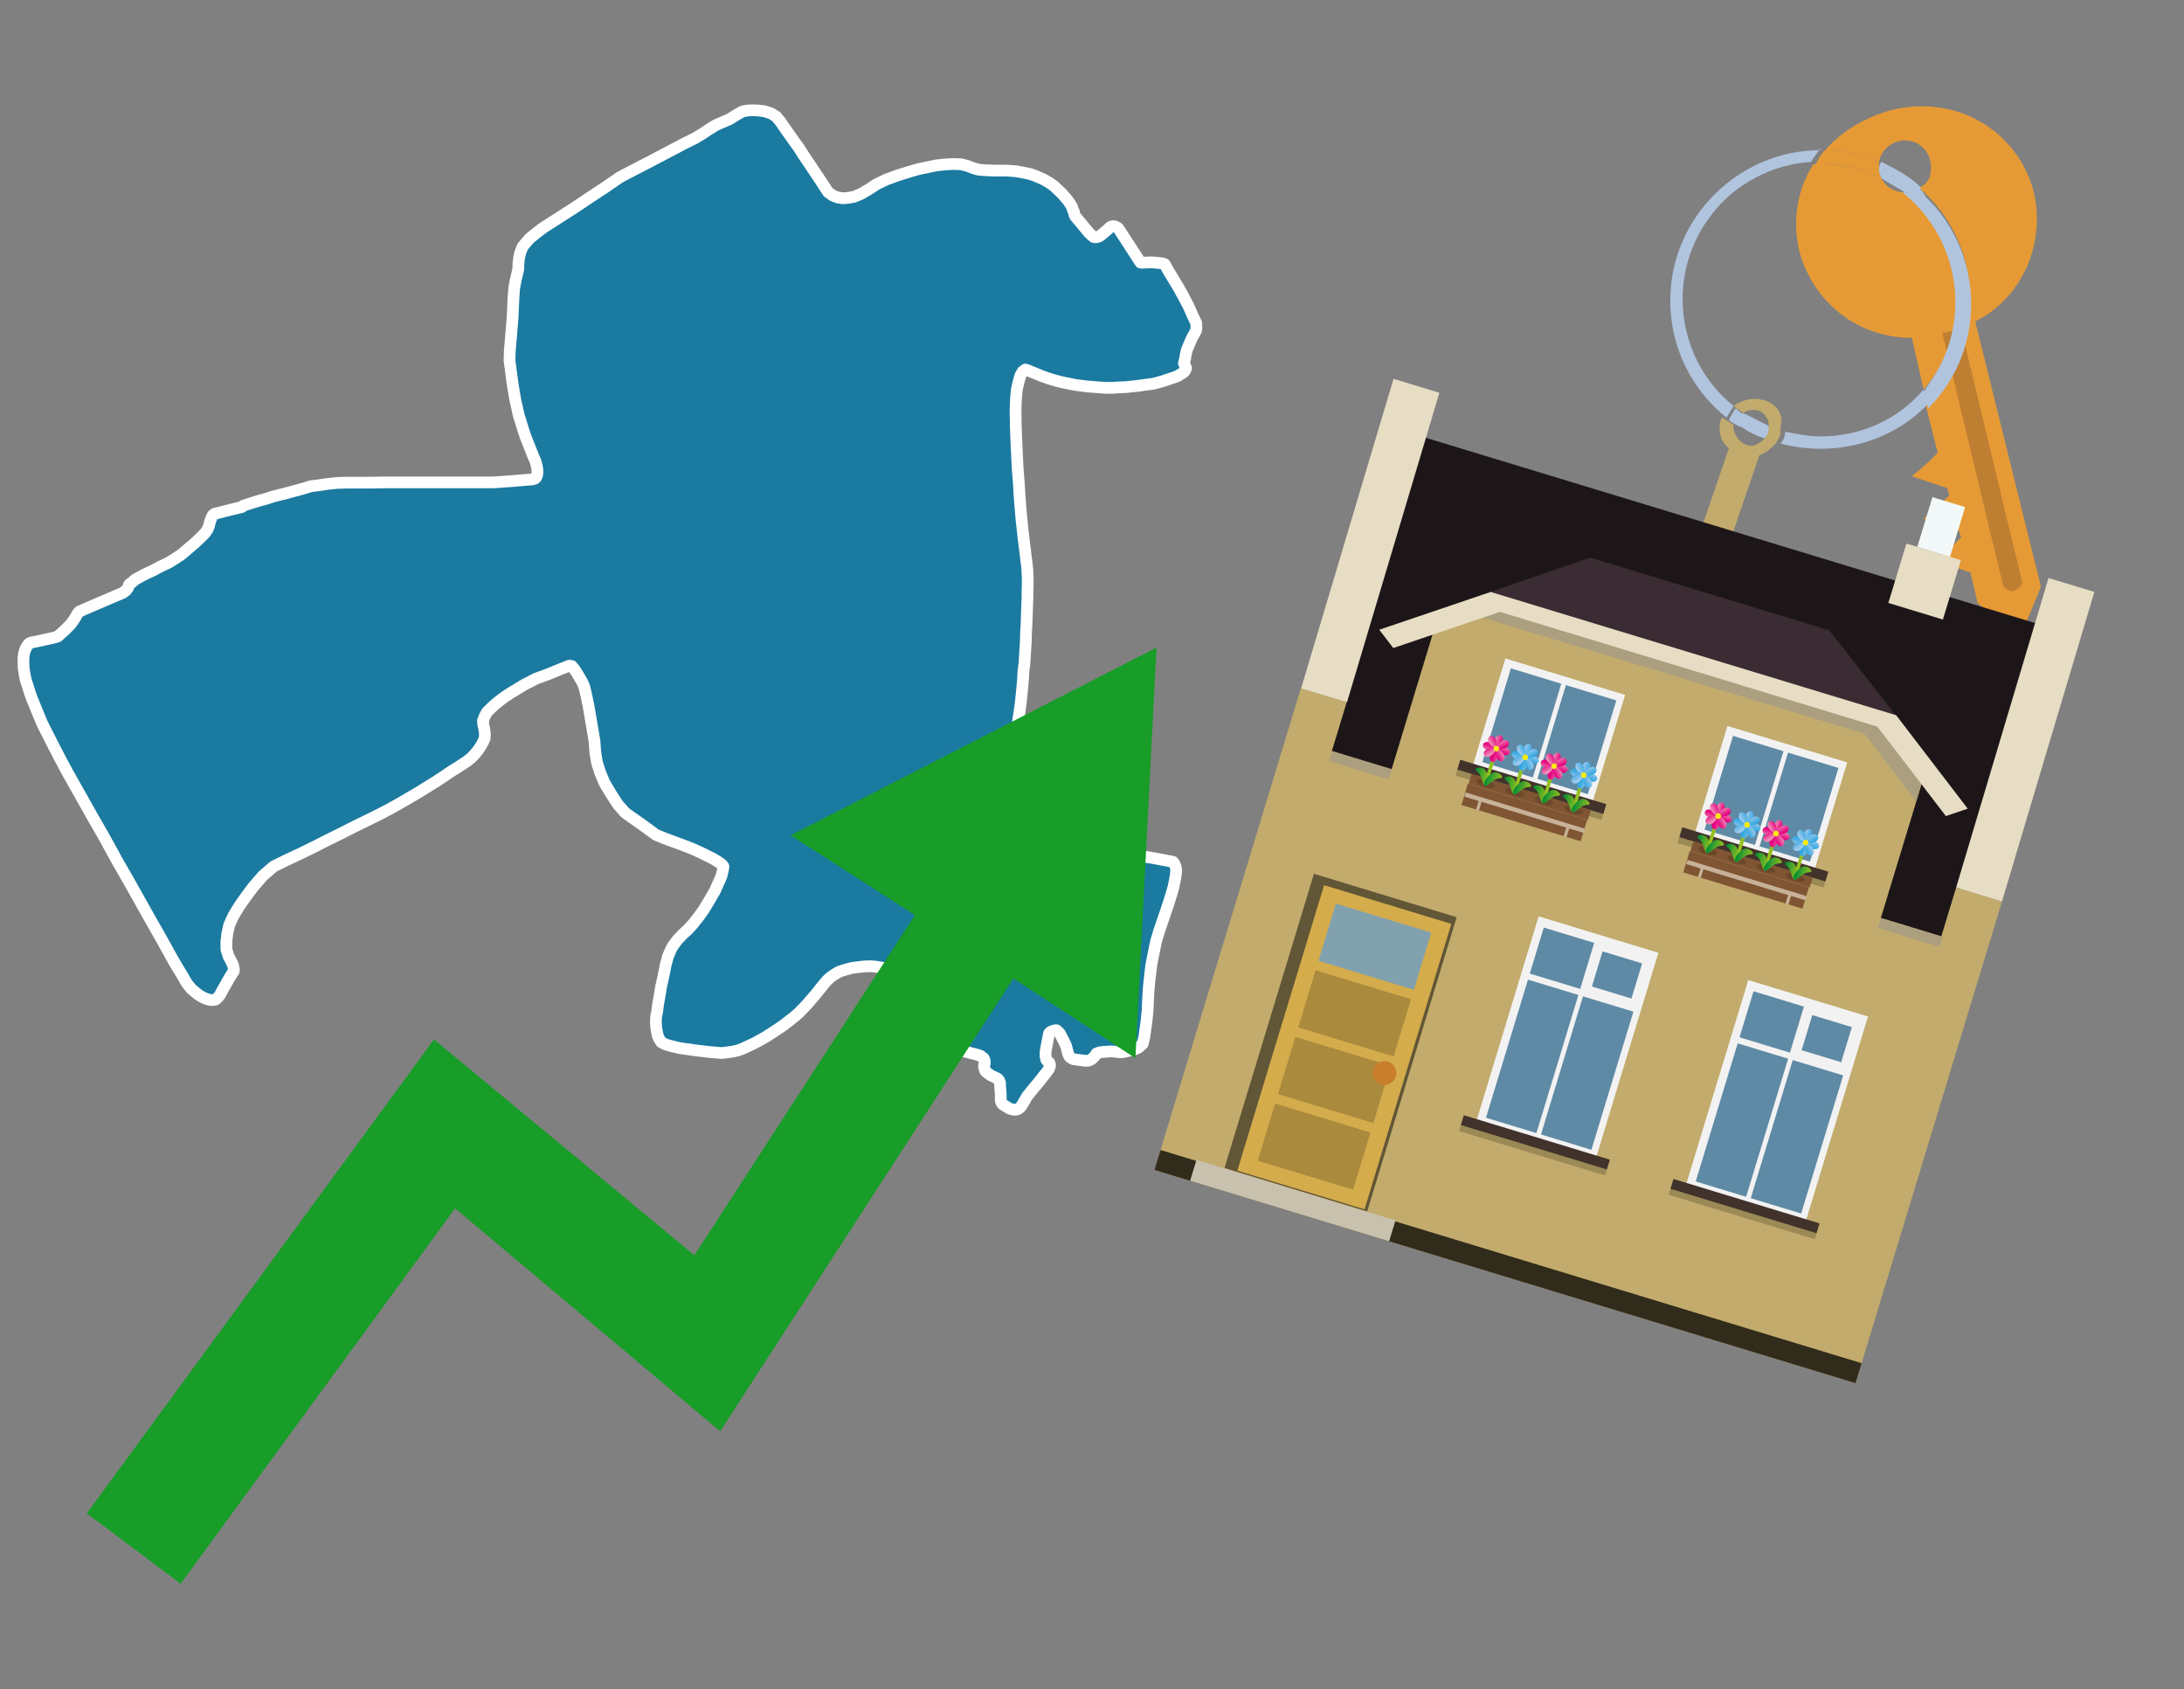 <?xml version="1.0" encoding="utf-8"?>
<!-- Generator: Adobe Illustrator 26.0.3, SVG Export Plug-In . SVG Version: 6.00 Build 0)  -->
<svg version="1.1" id="Text" xmlns="http://www.w3.org/2000/svg" xmlns:xlink="http://www.w3.org/1999/xlink" x="0px" y="0px"
	 width="93.1px" height="72px" viewBox="0 0 93.1 72" style="enable-background:new 0 0 93.1 72;" xml:space="preserve">
<rect x="0" y="0" width="93.1" height="72" fill="#808080" stroke="none"/>
<style type="text/css">
	.st0{fill:#1B7AA0;stroke:#FFFFFF;stroke-width:0.5;stroke-linejoin:round;}
	.st1{fill:#179D28;}
	.st2{fill:#E69A35;}
	.st3{fill:#B0C4DE;}
	.st4{fill:#C2AB6C;}
	.st5{fill:#BF7F32;}
	.st6{fill-rule:evenodd;clip-rule:evenodd;fill:#1D1619;}
	.st7{fill-rule:evenodd;clip-rule:evenodd;fill:#C2AB6C;}
	.st8{opacity:0.5;fill-rule:evenodd;clip-rule:evenodd;fill:#949494;}
	.st9{fill-rule:evenodd;clip-rule:evenodd;fill:#E7DDC4;}
	.st10{fill-rule:evenodd;clip-rule:evenodd;fill:#312B1B;}
	.st11{fill-rule:evenodd;clip-rule:evenodd;fill:#F3F9F8;}
	.st12{fill-rule:evenodd;clip-rule:evenodd;fill:#F2F2F2;}
	.st13{fill-rule:evenodd;clip-rule:evenodd;fill:#5F8AA5;}
	.st14{fill-rule:evenodd;clip-rule:evenodd;fill:#41322B;}
	.st15{opacity:0.2;fill-rule:evenodd;clip-rule:evenodd;}
	.st16{fill:#3B2C33;}
	.st17{fill:none;}
	.st18{fill:#E7DDC4;}
	.st19{fill:#7F5533;}
	.st20{opacity:0.3;fill-rule:evenodd;clip-rule:evenodd;fill:#422918;}
	.st21{fill-rule:evenodd;clip-rule:evenodd;fill:none;stroke:#93C01F;stroke-width:0.149;stroke-miterlimit:10;}
	.st22{fill-rule:evenodd;clip-rule:evenodd;fill:url(#SVGID_1_);}
	.st23{fill-rule:evenodd;clip-rule:evenodd;fill:url(#SVGID_00000067203009441006368110000003140746484215395244_);}
	.st24{fill-rule:evenodd;clip-rule:evenodd;fill:url(#SVGID_00000021833258747856773990000015949651740991909530_);}
	.st25{fill-rule:evenodd;clip-rule:evenodd;fill:url(#SVGID_00000085944528578191884390000017600324219776731521_);}
	.st26{fill-rule:evenodd;clip-rule:evenodd;fill:url(#SVGID_00000157993160601225257470000017335614580037928576_);}
	.st27{fill-rule:evenodd;clip-rule:evenodd;fill:url(#SVGID_00000181804157899815533750000010042693983489414287_);}
	.st28{fill-rule:evenodd;clip-rule:evenodd;fill:url(#SVGID_00000015332159920365420320000001100210618007624103_);}
	.st29{fill-rule:evenodd;clip-rule:evenodd;fill:url(#SVGID_00000023998595974804821080000013542901902114497193_);}
	.st30{fill-rule:evenodd;clip-rule:evenodd;fill:#FCEA0D;}
	.st31{fill:url(#SVGID_00000139997627895100416170000004247597330071460232_);}
	.st32{fill:url(#SVGID_00000164480120679629181650000009554334635693342885_);}
	.st33{fill-rule:evenodd;clip-rule:evenodd;fill:url(#SVGID_00000019669090628984972770000011942991545972447147_);}
	.st34{fill-rule:evenodd;clip-rule:evenodd;fill:url(#SVGID_00000161608110472213150030000014281186212047789757_);}
	.st35{fill-rule:evenodd;clip-rule:evenodd;fill:url(#SVGID_00000020393730352795405310000001335049425802264767_);}
	.st36{fill-rule:evenodd;clip-rule:evenodd;fill:url(#SVGID_00000112597272493027387190000014018371079282032534_);}
	.st37{fill-rule:evenodd;clip-rule:evenodd;fill:url(#SVGID_00000020358403821731448170000008099958139417328782_);}
	.st38{fill-rule:evenodd;clip-rule:evenodd;fill:url(#SVGID_00000161595268312104208090000007732690983680267137_);}
	.st39{fill-rule:evenodd;clip-rule:evenodd;fill:url(#SVGID_00000080203183439302914920000014729149002436125088_);}
	.st40{fill-rule:evenodd;clip-rule:evenodd;fill:url(#SVGID_00000075883860107498014820000006297686059150285492_);}
	.st41{fill:url(#SVGID_00000086659864836851853870000007771408926245903792_);}
	.st42{fill:url(#SVGID_00000147926209121246755040000002782448084390324138_);}
	.st43{fill-rule:evenodd;clip-rule:evenodd;fill:url(#SVGID_00000044883267095472865150000006636936077587836854_);}
	.st44{fill-rule:evenodd;clip-rule:evenodd;fill:url(#SVGID_00000012472627743618091780000005671448046909055399_);}
	.st45{fill-rule:evenodd;clip-rule:evenodd;fill:url(#SVGID_00000130635887395170582990000008099598199331955341_);}
	.st46{fill-rule:evenodd;clip-rule:evenodd;fill:url(#SVGID_00000078024157526464086640000014617799864267644584_);}
	.st47{fill-rule:evenodd;clip-rule:evenodd;fill:url(#SVGID_00000056399094291563555680000000843569418013888406_);}
	.st48{fill-rule:evenodd;clip-rule:evenodd;fill:url(#SVGID_00000137094079550183106400000009480708994825858184_);}
	.st49{fill-rule:evenodd;clip-rule:evenodd;fill:url(#SVGID_00000098186877193148553980000004055295424536119691_);}
	.st50{fill-rule:evenodd;clip-rule:evenodd;fill:url(#SVGID_00000108988291699074655360000003014022565465930113_);}
	.st51{fill:url(#SVGID_00000135673939991981996630000010155288560497845943_);}
	.st52{fill:url(#SVGID_00000117640728655551679040000014480345680670854796_);}
	.st53{fill-rule:evenodd;clip-rule:evenodd;fill:url(#SVGID_00000115511449222735041540000006066986193713250718_);}
	.st54{fill-rule:evenodd;clip-rule:evenodd;fill:url(#SVGID_00000006685973194789771880000010376475137627335587_);}
	.st55{fill-rule:evenodd;clip-rule:evenodd;fill:url(#SVGID_00000165220094308407841840000007545796035890396294_);}
	.st56{fill-rule:evenodd;clip-rule:evenodd;fill:url(#SVGID_00000156584867317137601180000017356165841033051284_);}
	.st57{fill-rule:evenodd;clip-rule:evenodd;fill:url(#SVGID_00000142171662105394801300000008470532236599454594_);}
	.st58{fill-rule:evenodd;clip-rule:evenodd;fill:url(#SVGID_00000013168150961757188550000014613424389458807944_);}
	.st59{fill-rule:evenodd;clip-rule:evenodd;fill:url(#SVGID_00000177468615428794413400000010899617189138991234_);}
	.st60{fill-rule:evenodd;clip-rule:evenodd;fill:url(#SVGID_00000049204223727955397830000014990438195888487345_);}
	.st61{fill:url(#SVGID_00000039825671888085021100000003591486939327571112_);}
	.st62{fill:url(#SVGID_00000093162256177395566280000008785950190972112045_);}
	.st63{fill:#C7B299;}
	.st64{fill-rule:evenodd;clip-rule:evenodd;fill:url(#SVGID_00000085950321927574127830000002407574922470440616_);}
	.st65{fill-rule:evenodd;clip-rule:evenodd;fill:url(#SVGID_00000172408163013408119410000002809105871235986317_);}
	.st66{fill-rule:evenodd;clip-rule:evenodd;fill:url(#SVGID_00000169546204372006759340000003075749147373808060_);}
	.st67{fill-rule:evenodd;clip-rule:evenodd;fill:url(#SVGID_00000168797802264246729780000004428482896058041473_);}
	.st68{fill-rule:evenodd;clip-rule:evenodd;fill:url(#SVGID_00000010304720073163756930000009414577922465627323_);}
	.st69{fill-rule:evenodd;clip-rule:evenodd;fill:url(#SVGID_00000094580745840996790680000016798032799534997908_);}
	.st70{fill-rule:evenodd;clip-rule:evenodd;fill:url(#SVGID_00000158747151853831536420000014087134103211682236_);}
	.st71{fill-rule:evenodd;clip-rule:evenodd;fill:url(#SVGID_00000080167217010666367220000014289582140378862227_);}
	.st72{fill:url(#SVGID_00000036971181883616790750000003402972933640094137_);}
	.st73{fill:url(#SVGID_00000142138095022349667660000001038037207722882960_);}
	.st74{fill-rule:evenodd;clip-rule:evenodd;fill:url(#SVGID_00000100378106543018327140000011066236780172821175_);}
	.st75{fill-rule:evenodd;clip-rule:evenodd;fill:url(#SVGID_00000073706860017774857340000003178468765145454740_);}
	.st76{fill-rule:evenodd;clip-rule:evenodd;fill:url(#SVGID_00000131361940510707199080000009782646942205348285_);}
	.st77{fill-rule:evenodd;clip-rule:evenodd;fill:url(#SVGID_00000057111422414752236690000013422451304378063549_);}
	.st78{fill-rule:evenodd;clip-rule:evenodd;fill:url(#SVGID_00000043456293000142406370000016655072290693684628_);}
	.st79{fill-rule:evenodd;clip-rule:evenodd;fill:url(#SVGID_00000176763627017718293060000015004944406353703339_);}
	.st80{fill-rule:evenodd;clip-rule:evenodd;fill:url(#SVGID_00000168076346741527553310000012005098589296146331_);}
	.st81{fill-rule:evenodd;clip-rule:evenodd;fill:url(#SVGID_00000036964120105971454680000006197294694364572567_);}
	.st82{fill:url(#SVGID_00000050648948189248186160000010705087629085397916_);}
	.st83{fill:url(#SVGID_00000065784243700121518920000002846026912344862909_);}
	.st84{fill-rule:evenodd;clip-rule:evenodd;fill:url(#SVGID_00000092416192717897508880000015345289248682141099_);}
	.st85{fill-rule:evenodd;clip-rule:evenodd;fill:url(#SVGID_00000000188390031816004300000000810639508600630436_);}
	.st86{fill-rule:evenodd;clip-rule:evenodd;fill:url(#SVGID_00000101782499794253267820000012069455526938098316_);}
	.st87{fill-rule:evenodd;clip-rule:evenodd;fill:url(#SVGID_00000135665285995048164550000017067486377334713271_);}
	.st88{fill-rule:evenodd;clip-rule:evenodd;fill:url(#SVGID_00000031920141151481056440000010144890486157087922_);}
	.st89{fill-rule:evenodd;clip-rule:evenodd;fill:url(#SVGID_00000158024129973755896740000013376607504640004502_);}
	.st90{fill-rule:evenodd;clip-rule:evenodd;fill:url(#SVGID_00000075873783562731730020000005994166105169119919_);}
	.st91{fill-rule:evenodd;clip-rule:evenodd;fill:url(#SVGID_00000067940041909264120530000018056952678552060833_);}
	.st92{fill:url(#SVGID_00000122706022543612553090000000858137510383841979_);}
	.st93{fill:url(#SVGID_00000129178029334764274890000004408240607106213274_);}
	.st94{fill-rule:evenodd;clip-rule:evenodd;fill:url(#SVGID_00000045616295880217369200000004089786537655469449_);}
	.st95{fill-rule:evenodd;clip-rule:evenodd;fill:url(#SVGID_00000056409606638742204890000007786771405561527472_);}
	.st96{fill-rule:evenodd;clip-rule:evenodd;fill:url(#SVGID_00000139270667607249608370000004059725552831906194_);}
	.st97{fill-rule:evenodd;clip-rule:evenodd;fill:url(#SVGID_00000006691125644048159540000011683069837673937309_);}
	.st98{fill-rule:evenodd;clip-rule:evenodd;fill:url(#SVGID_00000072250886039152423610000016907806807105758641_);}
	.st99{fill-rule:evenodd;clip-rule:evenodd;fill:url(#SVGID_00000128482359341844101000000009658218693182430369_);}
	.st100{fill-rule:evenodd;clip-rule:evenodd;fill:url(#SVGID_00000173158807598736835540000006649338108950334355_);}
	.st101{fill-rule:evenodd;clip-rule:evenodd;fill:url(#SVGID_00000114765337474819132470000012685243183169486479_);}
	.st102{fill:url(#SVGID_00000051359616425315627990000010367566921763588770_);}
	.st103{fill:url(#SVGID_00000160172676687613004130000006134837962218864518_);}
	.st104{fill-rule:evenodd;clip-rule:evenodd;fill:#615636;}
	.st105{fill:#D4AC4C;}
	.st106{fill:#81A1AE;}
	.st107{fill:#AA8A3D;}
	.st108{fill:#C87E2C;}
	.st109{fill-rule:evenodd;clip-rule:evenodd;fill:#C8C1AE;}
</style>
<path class="st0" d="M9.38,42.4L9.28,42.52L9.19,42.6L9.07,42.62L8.96,42.62L8.82,42.58L8.67,42.52L8.51,42.43L8.35,42.31L8.16,42.15L7.96,41.9L7.77,41.57L7.55,41.21L7.33,40.83L6.91,40.07L6.46,39.28L5.5,37.57L5.04,36.77L4.39,35.59L3.97,34.86L3.04,33.21L2.86,32.89L2.53,32.27L2.38,31.98L2.22,31.67L1.81,30.86L1.7,30.6L1.47,30.04L1.36,29.77L1.27,29.52L1.19,29.26L1.1,28.99L1.05,28.74L1.01,28.49L1.0,28.26L1.0,28.06L1.02,27.87L1.06,27.73L1.11,27.61L1.17,27.51L1.25,27.42L1.34,27.38L1.46,27.36L2.33,27.17L2.47,27.12L2.79,26.83L2.99,26.63L3.07,26.53L3.14,26.43L3.26,26.24L3.31,26.14L3.39,26.06L3.87,25.85L5.25,25.26L5.3,25.21L5.36,25.18L5.43,25.09L5.46,25.05L5.49,24.94L5.53,24.89L5.64,24.81L5.75,24.71L5.96,24.59L6.23,24.45L6.53,24.31L6.83,24.15L7.15,24.0L7.45,23.82L7.76,23.61L8.05,23.36L8.32,23.13L8.54,22.92L8.74,22.72L8.85,22.56L8.91,22.41L8.94,22.28L9.02,22.05L9.07,21.96L9.14,21.9L9.89,21.71L10.31,21.61L10.36,21.56L10.59,21.48L10.82,21.41L11.08,21.33L11.34,21.26L11.65,21.16L12.28,21.0L12.94,20.82L13.26,20.72L13.61,20.68L13.92,20.63L14.21,20.6L14.4,20.58L14.49,20.58L14.78,20.57L15.82,20.57L16.4,20.56L20.97,20.56L21.18,20.55L21.75,20.51L22.46,20.45L22.59,20.44L22.7,20.43L22.8,20.4L22.86,20.34L22.9,20.24L22.91,20.11L22.9,19.96L22.87,19.82L22.82,19.64L22.73,19.44L22.64,19.21L22.54,18.96L22.41,18.63L22.3,18.3L22.11,17.69L22.05,17.41L21.98,17.11L21.91,16.72L21.84,16.28L21.78,15.82L21.72,15.38L21.73,14.96L21.76,14.63L21.82,13.91L21.85,13.55L21.87,13.11L21.89,12.66L21.92,12.28L21.97,12.0L22.03,11.74L22.09,11.49L22.1,11.24L22.13,10.98L22.18,10.76L22.28,10.51L22.56,10.18L22.85,9.94L23.15,9.71L23.56,9.45L24.04,9.14L24.54,8.82L25.18,8.39L25.82,7.97L26.43,7.55L27.08,7.21L27.68,6.9L28.69,6.37L29.2,6.1L29.61,5.9L29.91,5.72L30.26,5.49L30.52,5.33L31.1,5.08L31.37,4.91L31.65,4.75L31.87,4.71L32.09,4.7L32.33,4.71L32.58,4.74L32.86,4.83L33.09,4.97L33.28,5.2L33.44,5.44L33.64,5.72L33.85,6.02L34.06,6.31L34.25,6.61L34.44,6.89L34.98,7.7L35.3,8.19L35.51,8.34L35.73,8.42L35.93,8.45L36.17,8.43L36.43,8.38L36.69,8.27L37.02,8.08L37.37,7.85L37.79,7.65L38.25,7.48L38.73,7.33L39.14,7.21L39.53,7.13L39.91,7.05L40.27,7.01L40.62,6.99L40.96,7.0L41.24,7.07L41.5,7.17L41.71,7.23L41.9,7.25L42.36,7.27L42.83,7.27L43.07,7.28L43.31,7.3L43.59,7.35L43.89,7.41L44.15,7.5L44.47,7.64L44.72,7.78L44.93,7.93L45.1,8.09L45.26,8.24L45.39,8.39L45.52,8.54L45.62,8.69L45.7,8.82L45.73,8.94L45.78,9.03L45.79,9.1L45.8,9.15L45.83,9.21L45.87,9.26L46.08,9.51L46.41,9.91L46.48,9.98L46.55,10.04L46.62,10.1L46.67,10.11L46.75,10.11L46.85,10.08L46.95,10.01L47.21,9.79L47.29,9.71L47.36,9.66L47.44,9.64L47.48,9.64L47.56,9.66L47.63,9.7L47.67,9.73L47.99,10.22L48.62,11.19L48.69,11.2L48.77,11.19L48.85,11.19L49.03,11.18L49.22,11.19L49.5,11.22L49.58,11.23L49.65,11.26L49.81,11.55L50.24,12.26L50.36,12.48L50.44,12.62L50.51,12.76L50.65,13.02L50.86,13.49L50.99,13.76L51.0,13.88L51.0,14.01L50.98,14.1L50.84,14.35L50.78,14.47L50.67,14.73L50.61,14.87L50.57,15.0L50.54,15.15L50.52,15.28L50.49,15.39L50.47,15.49L50.56,15.68L50.54,15.75L50.5,15.82L50.43,15.89L50.32,15.95L50.2,16.03L50.03,16.09L49.85,16.15L49.65,16.22L49.41,16.29L49.14,16.36L48.82,16.4L48.55,16.44L47.97,16.5L47.7,16.51L47.42,16.53L47.15,16.53L46.86,16.51L46.59,16.49L46.34,16.47L46.1,16.44L45.87,16.41L45.66,16.37L45.46,16.33L45.27,16.29L45.07,16.24L44.89,16.19L44.73,16.14L44.44,16.04L44.12,15.91L43.83,15.79L43.71,15.75L43.59,15.84L43.5,16.0L43.43,16.24L43.35,16.58L43.31,16.97L43.29,17.47L43.3,18.08L43.32,18.69L43.38,19.96L43.43,20.58L43.46,21.11L43.5,21.62L43.54,22.09L43.62,22.83L43.67,23.25L43.69,23.4L43.73,23.74L43.77,24.05L43.79,24.25L43.8,24.42L43.81,24.66L43.81,24.84L43.8,25.23L43.8,25.44L43.79,25.69L43.78,25.98L43.76,26.59L43.74,26.91L43.73,27.29L43.71,27.63L43.67,28.28L43.63,28.59L43.61,28.93L43.58,29.29L43.55,29.6L43.51,29.97L43.46,30.34L43.39,30.79L43.33,31.18L43.28,31.57L43.27,31.95L43.27,32.63L43.29,32.91L43.33,33.15L43.37,33.38L43.44,33.54L43.51,33.67L43.61,33.71L44.12,33.79L44.31,33.81L44.4,33.81L44.5,33.8L44.61,33.79L45.26,33.65L45.39,33.62L45.49,33.63L45.53,33.64L45.61,33.69L45.69,33.74L45.75,33.83L45.77,33.87L45.81,33.98L45.86,34.05L45.99,34.3L46.01,34.39L46.0,34.57L46.01,34.62L46.03,34.71L46.12,34.8L46.17,34.87L46.21,34.96L46.27,35.05L46.39,35.13L46.53,35.23L46.67,35.31L46.79,35.41L46.92,35.53L47.12,35.8L47.23,35.93L47.34,36.02L47.49,36.08L47.61,36.14L47.69,36.21L47.8,36.27L47.91,36.33L48.03,36.38L48.16,36.41L48.29,36.45L48.7,36.5L49.03,36.55L49.16,36.57L50.0,36.73L50.07,36.82L50.12,36.95L50.14,37.11L50.12,37.3L50.08,37.53L50.02,37.82L49.93,38.13L49.82,38.48L49.7,38.84L49.56,39.25L49.41,39.69L49.28,40.12L49.18,40.61L49.08,41.12L49.02,41.62L48.97,42.09L48.94,42.58L48.92,43.05L48.88,43.48L48.83,43.85L48.78,44.2L48.71,44.49L48.53,44.65L48.35,44.73L48.17,44.77L47.98,44.82L47.78,44.85L47.58,44.83L47.4,44.81L47.21,44.82L47.04,44.83L46.88,44.85L46.74,44.9L46.69,44.99L46.55,45.13L46.48,45.17L46.42,45.2L46.34,45.21L46.27,45.21L45.87,45.16L45.75,45.14L45.69,45.11L45.63,45.07L45.58,45.02L45.54,44.93L45.48,44.71L45.45,44.59L45.35,44.37L45.29,44.26L45.23,44.14L45.17,44.03L45.04,43.91L44.98,43.91L44.9,43.93L44.78,43.98L44.72,44.04L44.71,44.09L44.65,44.39L44.58,44.77L44.57,44.84L44.57,45.02L44.59,45.11L44.6,45.16L44.64,45.22L44.73,45.29L44.76,45.39L44.76,45.42L44.74,45.49L44.71,45.57L44.58,45.74L44.24,46.17L44.11,46.32L43.98,46.48L43.86,46.63L43.8,46.7L43.75,46.78L43.69,46.89L43.55,47.12L43.51,47.18L43.47,47.22L43.42,47.25L43.37,47.28L43.31,47.29L43.26,47.3L43.2,47.29L43.14,47.28L43.02,47.24L42.76,47.08L42.71,47.03L42.68,46.97L42.66,46.9L42.66,46.63L42.65,46.52L42.63,46.25L42.63,46.16L42.61,46.09L42.58,46.03L42.53,45.98L42.47,45.94L42.25,45.84L42.19,45.8L42.08,45.72L42.0,45.64L41.98,45.58L41.95,45.49L41.95,45.39L41.98,45.32L41.98,45.28L41.97,45.19L41.95,45.14L41.93,45.1L41.88,45.07L41.8,45.0L41.74,44.98L41.69,44.96L41.07,44.8L41.01,44.69L40.9,44.55L40.81,44.42L40.72,44.26L40.63,44.09L40.55,43.92L40.48,43.74L40.39,43.55L40.32,43.36L40.28,43.19L40.23,43.01L40.14,42.94L40.1,42.87L40.05,42.81L39.99,42.77L39.9,42.74L39.81,42.72L39.49,42.69L39.37,42.68L39.27,42.69L39.17,42.71L38.93,42.78L38.82,42.83L38.63,42.87L38.55,42.82L38.51,42.79L38.47,42.73L38.43,42.67L38.37,42.52L38.34,42.27L38.34,42.1L38.36,41.63L38.34,41.55L38.29,41.48L38.16,41.42L38.02,41.35L37.81,41.29L37.59,41.24L37.35,41.2L37.1,41.18L36.84,41.19L36.57,41.22L36.29,41.26L36.03,41.33L35.78,41.41L35.59,41.52L35.4,41.65L35.26,41.78L35.12,41.94L34.99,42.1L34.85,42.28L34.7,42.46L34.55,42.63L34.39,42.82L34.03,43.19L33.83,43.36L33.39,43.7L33.14,43.87L32.88,44.04L32.63,44.2L32.38,44.34L32.14,44.47L31.9,44.58L31.67,44.69L31.45,44.77L31.23,44.82L31.01,44.85L30.76,44.88L30.52,44.86L30.27,44.84L30.02,44.81L29.76,44.78L28.97,44.67L28.72,44.61L28.52,44.56L28.34,44.5L28.19,44.42L28.1,44.28L28.04,44.14L28.0,43.96L27.97,43.76L27.96,43.54L27.97,43.32L28.02,43.08L28.05,42.82L28.14,42.31L28.18,42.06L28.26,41.7L28.35,41.27L28.37,41.15L28.43,40.93L28.47,40.77L28.54,40.61L28.6,40.47L28.68,40.32L28.78,40.19L28.89,40.04L29.02,39.91L29.08,39.84L29.3,39.64L29.45,39.48L29.54,39.38L29.62,39.28L29.8,39.05L30.0,38.77L30.09,38.62L30.26,38.34L30.34,38.2L30.49,37.94L30.54,37.82L30.63,37.62L30.7,37.47L30.76,37.32L30.82,37.07L30.84,36.93L30.78,36.85L30.67,36.77L30.55,36.69L30.42,36.61L30.22,36.51L30.02,36.41L29.81,36.31L29.57,36.2L29.22,36.06L28.38,35.75L27.96,35.58L27.62,35.33L27.29,35.09L26.93,34.84L26.64,34.63L26.35,34.3L26.05,33.84L25.77,33.37L25.59,32.94L25.45,32.51L25.38,32.09L25.34,31.57L25.09,30.1L24.99,29.62L24.91,29.28L24.82,29.07L24.71,28.88L24.61,28.71L24.5,28.54L24.38,28.39L24.27,28.37L23.84,28.54L23.38,28.73L22.86,28.92L22.66,29.02L22.55,29.08L22.37,29.17L22.17,29.29L21.94,29.43L21.71,29.57L21.49,29.72L21.29,29.87L21.09,30.03L20.9,30.21L20.76,30.35L20.66,30.53L20.59,30.72L20.6,30.88L20.64,31.04L20.66,31.18L20.67,31.32L20.66,31.47L20.59,31.63L20.5,31.79L20.38,31.97L20.24,32.14L20.09,32.3L19.9,32.45L19.7,32.58L19.47,32.73L19.21,32.89L18.92,33.09L18.6,33.3L18.26,33.51L17.91,33.73L17.52,33.96L17.09,34.21L16.63,34.47L16.13,34.73L15.03,35.27L14.5,35.54L13.95,35.81L13.4,36.09L12.85,36.36L12.23,36.65L11.66,36.93L11.2,37.33L10.81,37.78L10.48,38.22L10.2,38.62L9.95,39.03L9.77,39.43L9.69,39.79L9.65,40.13L9.65,40.46L9.74,40.75L9.88,41.02L9.93,41.13L9.95,41.21L9.97,41.31L9.97,41.36L9.96,41.4L9.89,41.5L9.78,41.68L9.45,42.26L9.38,42.4Z"/>
<polygon class="st1" points="49.3,27.6 33.7,35.6 39,39 29.6,53.5 18.5,44.3 3.7,64.5 7.7,67.5 19.4,51.5 30.7,61 43.2,41.7 
	48.4,45.1 "/>
<path class="st2" d="M80.2,7.6c0-0.1-0.1-0.2-0.1-0.3c0-0.1,0-0.3,0-0.4c-0.7-0.3-1.5-0.5-2.3-0.5c-0.2,0.2-0.3,0.4-0.4,0.6
	c0.1,0,0.2,0,0.3,0C78.5,7,79.4,7.2,80.2,7.6z"/>
<path class="st3" d="M77.6,6.4c-3.5,0-6.4,2.9-6.4,6.4c0,2,0.9,3.8,2.4,5c0.1-0.2,0.2-0.3,0.3-0.5c-2.5-2-2.9-5.7-0.9-8.2
	c1-1.3,2.6-2.1,4.2-2.2c0.1-0.2,0.3-0.4,0.4-0.6V6.4z"/>
<path class="st2" d="M84.2,13.7c2-1,3-3.3,2.5-5.5C86,5.5,83.3,4,80.6,4.7c-1.1,0.3-2.1,0.9-2.8,1.7c0.8,0,1.6,0.2,2.3,0.5
	c0.1-0.6,0.7-1,1.3-0.9c0.6,0.1,1,0.7,0.9,1.3c0,0.3-0.2,0.6-0.5,0.7c2.7,2.3,2.9,6.4,0.6,9c-0.1,0.1-0.2,0.2-0.3,0.3l0.5,2
	l-0.4,0.4l-0.7,0.6l0.9,0.3l0.6,0.2l0.1,0.3l-0.4,0.4L82,22.1l0.9,0.3l0.6,0.2l0.1,0.3l-0.4,0.4l-0.7,0.6l0.9,0.3l0.6,0.2l0.3,1.3
	l1.8,1.5L87,25L84.2,13.7z"/>
<path class="st2" d="M81.2,8.2c-0.4,0-0.8-0.2-1-0.6C79.4,7.2,78.5,7,77.6,7c-0.1,0-0.2,0-0.3,0c-0.7,1.1-0.9,2.4-0.6,3.7
	c0.6,2.2,2.5,3.7,4.8,3.7l0.5,2.2c2.1-2.4,1.9-6.1-0.6-8.2C81.3,8.3,81.2,8.3,81.2,8.2z"/>
<path class="st3" d="M74.1,18.1c0.4,0.3,0.8,0.5,1.2,0.6c0.1-0.1,0.2-0.3,0.2-0.5l0,0c-0.4-0.2-0.8-0.4-1.2-0.6
	C74.2,17.8,74.1,17.9,74.1,18.1z"/>
<path class="st3" d="M74.4,17.7c-0.2-0.1-0.3-0.2-0.4-0.3c-0.1,0.1-0.2,0.3-0.3,0.5c0.1,0.1,0.3,0.2,0.5,0.3
	C74.1,17.9,74.2,17.8,74.4,17.7z"/>
<path class="st4" d="M74.8,17c-0.3,0-0.6,0.1-0.9,0.3c0.1,0.1,0.3,0.2,0.4,0.3c0.3-0.2,0.8-0.2,1,0.2c0.1,0.1,0.1,0.3,0.1,0.4l0,0
	c0,0.4-0.3,0.7-0.7,0.8c-0.4,0-0.7-0.3-0.8-0.7c0,0,0,0,0-0.1v-0.1c-0.2-0.1-0.3-0.2-0.5-0.3c-0.2,0.4-0.1,1,0.3,1.3l-2.31,6.757
	l1.3,0.3L75,19.4c0.3-0.1,0.5-0.3,0.7-0.5c0.1-0.2,0.2-0.3,0.2-0.5c0-0.1,0-0.1,0-0.2C76.1,17.5,75.5,17,74.8,17z"/>
<path class="st5" d="M86,25.1l-0.2,0.1c-0.2,0-0.3-0.1-0.4-0.2l0,0l-2.6-10.8l0.8-0.2l2.6,10.8C86.2,24.9,86.1,25.1,86,25.1L86,25.1
	z"/>
<path class="st3" d="M80.1,7.3c0,0.1,0.1,0.2,0.1,0.3c0.3,0.2,0.7,0.4,1,0.6c0.1,0,0.2,0,0.3,0c0.1,0,0.3-0.1,0.4-0.2
	c-0.5-0.5-1.1-0.8-1.7-1.1C80.1,7,80.1,7.2,80.1,7.3z"/>
<path class="st3" d="M77.6,18.6c-0.5,0-1-0.1-1.5-0.2c0,0.2-0.1,0.4-0.2,0.5c2.2,0.6,4.7,0,6.3-1.7L82,16.6
	C80.9,17.9,79.3,18.6,77.6,18.6z"/>
<path class="st3" d="M81.8,8c-0.1,0.1-0.2,0.1-0.4,0.2c-0.1,0-0.2,0-0.3,0c2.5,2,3,5.6,1.1,8.2c-0.1,0.1-0.1,0.2-0.2,0.3l0.2,0.7
	c2.5-2.5,2.4-6.6-0.1-9C82,8.2,81.9,8.1,81.8,8L81.8,8z"/>
<g>
	<polygon class="st6" points="82.885,40.08 56.632,32.099 60.657,18.621 86.877,26.592 82.885,40.08 	"/>
	<polygon class="st7" points="81.348,51.552 85.341,38.42 83.387,37.826 82.755,39.904 56.776,32.006 57.408,29.927 
		55.454,29.333 49.212,49.864 79.099,58.95 	"/>
	
		<rect x="56.125" y="35.95" transform="matrix(0.957 0.291 -0.291 0.957 13.536 -18.716)" class="st8" width="27.187" height="0.437"/>
	<polygon class="st9" points="85.341,38.42 83.387,37.826 87.325,24.634 89.279,25.228 85.341,38.42 	"/>
	<polygon class="st9" points="57.42,29.931 55.465,29.337 59.404,16.145 61.358,16.74 57.42,29.931 	"/>
	<polygon class="st10" points="79.099,58.95 79.358,58.099 49.471,49.013 49.212,49.864 79.099,58.95 	"/>
	<polygon class="st9" points="83.591,23.874 81.266,23.167 80.497,25.697 82.822,26.404 83.591,23.874 	"/>
	<polygon class="st11" points="83.77,21.612 82.376,21.188 81.731,23.308 83.126,23.732 83.77,21.612 	"/>
	<g>
		
			<rect x="64.139" y="39.651" transform="matrix(-0.957 -0.291 0.291 -0.957 117.843 106.076)" class="st12" width="5.334" height="9.256"/>
		<g>
			
				<rect x="68.13" y="40.683" transform="matrix(0.291 -0.957 0.957 0.291 9.1 95.406)" class="st13" width="1.564" height="1.762"/>
			
				<rect x="64.566" y="44.622" transform="matrix(0.291 -0.957 0.957 0.291 4.198 97.155)" class="st13" width="6.151" height="2.246"/>
			
				<rect x="65.542" y="39.728" transform="matrix(0.291 -0.957 0.957 0.291 8.119 92.657)" class="st13" width="2.05" height="2.246"/>
			
				<rect x="62.22" y="43.909" transform="matrix(0.291 -0.957 0.957 0.291 3.218 94.405)" class="st13" width="6.151" height="2.246"/>
		</g>
		
			<rect x="62.207" y="48.488" transform="matrix(-0.957 -0.291 0.291 -0.957 113.921 114.349)" class="st14" width="6.506" height="0.438"/>
		
			<rect x="62.104" y="48.911" transform="matrix(-0.957 -0.291 0.291 -0.957 113.622 114.979)" class="st15" width="6.506" height="0.266"/>
	</g>
	<g>
		
			<rect x="73.078" y="42.369" transform="matrix(-0.957 -0.291 0.291 -0.957 134.543 113.994)" class="st12" width="5.334" height="9.256"/>
		<g>
			
				<rect x="77.069" y="43.401" transform="matrix(0.291 -0.957 0.957 0.291 12.838 105.885)" class="st13" width="1.564" height="1.762"/>
			
				<rect x="73.504" y="47.34" transform="matrix(0.291 -0.957 0.957 0.291 7.937 107.634)" class="st13" width="6.151" height="2.246"/>
			
				<rect x="74.481" y="42.446" transform="matrix(0.291 -0.957 0.957 0.291 11.858 103.136)" class="st13" width="2.05" height="2.246"/>
			
				<rect x="71.159" y="46.627" transform="matrix(0.291 -0.957 0.957 0.291 6.956 104.885)" class="st13" width="6.151" height="2.246"/>
		</g>
		
			<rect x="71.145" y="51.205" transform="matrix(-0.957 -0.291 0.291 -0.957 130.621 122.267)" class="st14" width="6.506" height="0.438"/>
		
			<rect x="71.043" y="51.629" transform="matrix(-0.957 -0.291 0.291 -0.957 130.322 122.897)" class="st15" width="6.506" height="0.266"/>
	</g>
	<g>
		<polygon class="st16" points="77.975,26.862 67.788,23.765 62.837,25.468 81.271,31.073 		"/>
		<polygon class="st4" points="80.794,30.904 63.461,25.634 61.286,26.325 59.119,33.454 79.974,39.794 82.169,32.577 		
			"/>
		<path class="st8" d="M80.347,30.768c0,0-16.274-4.949-16.361-4.972l-0.948,0.477l16.439,4.998l2.21,2.889l0.356-1.171
			L80.347,30.768z"/>
		<g>
			<polygon class="st17" points="67.905,24.735 65.075,25.694 79.301,30.019 77.483,27.647 			"/>
			<polygon class="st18" points="80.831,30.484 63.545,25.229 58.795,26.839 59.393,27.619 63.941,26.078 80.029,30.969 
				82.949,34.781 83.88,34.465 			"/>
		</g>
		<g>
			<g>
				
					<rect x="63.356" y="28.75" transform="matrix(-0.957 -0.291 0.291 -0.957 120.114 80.264)" class="st12" width="5.334" height="4.909"/>
				<g>
					
						<rect x="65.115" y="30.413" transform="matrix(0.291 -0.957 0.957 0.291 17.483 86.66)" class="st13" width="4.176" height="2.246"/>
					
						<rect x="62.77" y="29.7" transform="matrix(0.291 -0.957 0.957 0.291 16.502 83.91)" class="st13" width="4.176" height="2.246"/>
				</g>
				
					<rect x="62.056" y="33.334" transform="matrix(-0.957 -0.291 0.291 -0.957 118.034 84.652)" class="st14" width="6.506" height="0.438"/>
				
					<rect x="61.953" y="33.757" transform="matrix(-0.957 -0.291 0.291 -0.957 117.735 85.282)" class="st15" width="6.506" height="0.266"/>
			</g>
			<g>
				
					<rect x="72.824" y="31.628" transform="matrix(-0.957 -0.291 0.291 -0.957 137.803 88.651)" class="st12" width="5.334" height="4.909"/>
				<g>
					
						<rect x="74.583" y="33.292" transform="matrix(0.291 -0.957 0.957 0.291 21.442 97.76)" class="st13" width="4.176" height="2.246"/>
					
						<rect x="72.238" y="32.579" transform="matrix(0.291 -0.957 0.957 0.291 20.462 95.01)" class="st13" width="4.176" height="2.246"/>
				</g>
				
					<rect x="71.524" y="36.212" transform="matrix(-0.957 -0.291 0.291 -0.957 135.723 93.039)" class="st14" width="6.506" height="0.438"/>
				
					<rect x="71.422" y="36.635" transform="matrix(-0.957 -0.291 0.291 -0.957 135.424 93.669)" class="st15" width="6.506" height="0.266"/>
			</g>
		</g>
		<g>
			
				<rect x="64.97" y="31.321" transform="matrix(0.291 -0.957 0.957 0.291 13.722 86.466)" class="st19" width="0.445" height="5.311"/>
			<g>
				<g>
					
						<ellipse transform="matrix(0.291 -0.957 0.957 0.291 12.949 84.272)" class="st20" cx="63.325" cy="33.4" rx="0.153" ry="0.415"/>
					<g>
						<line class="st21" x1="63.786" y1="31.905" x2="63.328" y2="33.41"/>
						<g>
							
								<linearGradient id="SVGID_1_" gradientUnits="userSpaceOnUse" x1="77.357" y1="33.651" x2="77.688" y2="33.651" gradientTransform="matrix(0.957 0.291 -0.291 0.957 -0.5 -23.157)">
								<stop  offset="0" style="stop-color:#EF87B5"/>
								<stop  offset="0.406" style="stop-color:#EB4B9C"/>
								<stop  offset="0.806" style="stop-color:#E71586"/>
								<stop  offset="1" style="stop-color:#E5007E"/>
							</linearGradient>
							<path class="st22" d="M64.056,31.586c-0.034,0.112-0.163,0.281-0.251,0.255
								c-0.087-0.027-0.1-0.24-0.066-0.351c0.034-0.112,0.132-0.18,0.22-0.154
								C64.046,31.363,64.09,31.475,64.056,31.586z"/>
							
								<linearGradient id="SVGID_00000045613166522531453430000018212570931370635950_" gradientUnits="userSpaceOnUse" x1="-410.078" y1="41.643" x2="-409.746" y2="41.643" gradientTransform="matrix(-0.957 -0.291 0.291 -0.957 -340.611 -47.174)">
								<stop  offset="0" style="stop-color:#EF87B5"/>
								<stop  offset="0.406" style="stop-color:#EB4B9C"/>
								<stop  offset="0.806" style="stop-color:#E71586"/>
								<stop  offset="1" style="stop-color:#E5007E"/>
							</linearGradient>
							
								<path style="fill-rule:evenodd;clip-rule:evenodd;fill:url(#SVGID_00000045613166522531453430000018212570931370635950_);" d="
								M63.516,32.223c0.034-0.112,0.163-0.281,0.251-0.255c0.087,0.027,0.1,0.24,0.066,0.351
								s-0.132,0.18-0.22,0.154C63.525,32.447,63.482,32.334,63.516,32.223z"/>
							
								<linearGradient id="SVGID_00000077285534338114639060000004692312808983465609_" gradientUnits="userSpaceOnUse" x1="-157.521" y1="-218.906" x2="-157.189" y2="-218.906" gradientTransform="matrix(-0.291 0.957 -0.957 -0.291 -191.111 118.875)">
								<stop  offset="0" style="stop-color:#EF87B5"/>
								<stop  offset="0.406" style="stop-color:#EB4B9C"/>
								<stop  offset="0.806" style="stop-color:#E71586"/>
								<stop  offset="1" style="stop-color:#E5007E"/>
							</linearGradient>
							
								<path style="fill-rule:evenodd;clip-rule:evenodd;fill:url(#SVGID_00000077285534338114639060000004692312808983465609_);" d="
								M64.104,32.175c-0.112-0.034-0.281-0.163-0.255-0.251c0.027-0.087,0.24-0.1,0.351-0.066
								s0.18,0.132,0.154,0.22C64.327,32.165,64.216,32.209,64.104,32.175z"/>
							
								<linearGradient id="SVGID_00000144329236925373646560000013077961013817471365_" gradientUnits="userSpaceOnUse" x1="-175.2" y1="294.2" x2="-174.869" y2="294.2" gradientTransform="matrix(0.291 -0.957 0.957 0.291 -167.094 -221.235)">
								<stop  offset="0" style="stop-color:#EF87B5"/>
								<stop  offset="0.406" style="stop-color:#EB4B9C"/>
								<stop  offset="0.806" style="stop-color:#E71586"/>
								<stop  offset="1" style="stop-color:#E5007E"/>
							</linearGradient>
							
								<path style="fill-rule:evenodd;clip-rule:evenodd;fill:url(#SVGID_00000144329236925373646560000013077961013817471365_);" d="
								M63.467,31.635c0.112,0.034,0.281,0.163,0.255,0.251c-0.027,0.087-0.24,0.1-0.351,0.066
								c-0.112-0.034-0.18-0.132-0.154-0.22C63.244,31.644,63.356,31.601,63.467,31.635z"/>
							
								<linearGradient id="SVGID_00000017494745657660970060000015142437359452998541_" gradientUnits="userSpaceOnUse" x1="12.224" y1="-141.272" x2="12.556" y2="-141.272" gradientTransform="matrix(0.471 0.882 -0.882 0.471 -66.39 87.336)">
								<stop  offset="0" style="stop-color:#EF87B5"/>
								<stop  offset="0.406" style="stop-color:#EB4B9C"/>
								<stop  offset="0.806" style="stop-color:#E71586"/>
								<stop  offset="1" style="stop-color:#E5007E"/>
							</linearGradient>
							
								<path style="fill-rule:evenodd;clip-rule:evenodd;fill:url(#SVGID_00000017494745657660970060000015142437359452998541_);" d="
								M64.202,31.87c-0.103,0.055-0.314,0.084-0.357,0.003s0.099-0.24,0.202-0.295
								c0.103-0.055,0.221-0.034,0.264,0.047C64.353,31.706,64.304,31.816,64.202,31.87z"/>
							
								<linearGradient id="SVGID_00000125567054895153246720000013056398376330472835_" gradientUnits="userSpaceOnUse" x1="-344.945" y1="216.566" x2="-344.614" y2="216.566" gradientTransform="matrix(-0.471 -0.882 0.882 -0.471 -289.902 -170.141)">
								<stop  offset="0" style="stop-color:#EF87B5"/>
								<stop  offset="0.406" style="stop-color:#EB4B9C"/>
								<stop  offset="0.806" style="stop-color:#E71586"/>
								<stop  offset="1" style="stop-color:#E5007E"/>
							</linearGradient>
							
								<path style="fill-rule:evenodd;clip-rule:evenodd;fill:url(#SVGID_00000125567054895153246720000013056398376330472835_);" d="
								M63.37,31.939c0.103-0.055,0.314-0.084,0.357-0.003c0.043,0.081-0.099,0.24-0.202,0.295
								s-0.221,0.034-0.264-0.047S63.267,31.994,63.37,31.939z"/>
							
								<linearGradient id="SVGID_00000115510835169385810820000010461947717098816168_" gradientUnits="userSpaceOnUse" x1="-332.444" y1="-153.774" x2="-332.113" y2="-153.774" gradientTransform="matrix(-0.882 0.471 -0.471 -0.882 -301.604 52.986)">
								<stop  offset="0" style="stop-color:#EF87B5"/>
								<stop  offset="0.406" style="stop-color:#EB4B9C"/>
								<stop  offset="0.806" style="stop-color:#E71586"/>
								<stop  offset="1" style="stop-color:#E5007E"/>
							</linearGradient>
							
								<path style="fill-rule:evenodd;clip-rule:evenodd;fill:url(#SVGID_00000115510835169385810820000010461947717098816168_);" d="
								M63.82,32.321c-0.055-0.103-0.084-0.314-0.003-0.357s0.24,0.099,0.295,0.202
								c0.055,0.103,0.034,0.221-0.047,0.264C63.985,32.472,63.875,32.423,63.82,32.321z"/>
							
								<linearGradient id="SVGID_00000139272165756300926640000006688318232695856551_" gradientUnits="userSpaceOnUse" x1="-0.277" y1="229.068" x2="0.054" y2="229.068" gradientTransform="matrix(0.882 -0.471 0.471 0.882 -44.127 -170.527)">
								<stop  offset="0" style="stop-color:#EF87B5"/>
								<stop  offset="0.406" style="stop-color:#EB4B9C"/>
								<stop  offset="0.806" style="stop-color:#E71586"/>
								<stop  offset="1" style="stop-color:#E5007E"/>
							</linearGradient>
							
								<path style="fill-rule:evenodd;clip-rule:evenodd;fill:url(#SVGID_00000139272165756300926640000006688318232695856551_);" d="
								M63.751,31.489c0.055,0.103,0.084,0.314,0.003,0.357s-0.24-0.099-0.295-0.202s-0.034-0.221,0.047-0.264
								C63.587,31.337,63.697,31.386,63.751,31.489z"/>
							<circle class="st30" cx="63.786" cy="31.905" r="0.119"/>
						</g>
						
							<linearGradient id="SVGID_00000049197235358525794690000003796747021215300489_" gradientUnits="userSpaceOnUse" x1="76.925" y1="35.291" x2="77.591" y2="35.291" gradientTransform="matrix(0.957 0.291 -0.291 0.957 -0.5 -23.157)">
							<stop  offset="0" style="stop-color:#008D36"/>
							<stop  offset="0.448" style="stop-color:#48A62B"/>
							<stop  offset="0.82" style="stop-color:#7EB922"/>
							<stop  offset="1" style="stop-color:#93C01F"/>
						</linearGradient>
						<path style="fill:url(#SVGID_00000049197235358525794690000003796747021215300489_);" d="M63.365,32.916
							c0.085,0.24,0.08,0.49-0.013,0.558c-0.092,0.069-0.143-0.139-0.229-0.379
							c-0.085-0.24-0.301-0.266-0.209-0.334C63.007,32.692,63.28,32.676,63.365,32.916z"/>
						
							<linearGradient id="SVGID_00000051367631590257426020000005856014051417616059_" gradientUnits="userSpaceOnUse" x1="77.453" y1="35.291" x2="78.12" y2="35.291" gradientTransform="matrix(0.957 0.291 -0.291 0.957 -0.5 -23.157)">
							<stop  offset="0" style="stop-color:#008D36"/>
							<stop  offset="0.448" style="stop-color:#48A62B"/>
							<stop  offset="0.82" style="stop-color:#7EB922"/>
							<stop  offset="1" style="stop-color:#93C01F"/>
						</linearGradient>
						<path style="fill:url(#SVGID_00000051367631590257426020000005856014051417616059_);" d="M63.572,32.979
							c-0.204,0.152-0.339,0.362-0.3,0.471c0.039,0.108,0.197-0.036,0.401-0.187
							c0.204-0.152,0.398-0.053,0.359-0.161C63.994,32.992,63.776,32.827,63.572,32.979z"/>
					</g>
				</g>
				<g>
					
						<ellipse transform="matrix(0.291 -0.957 0.957 0.291 13.466 85.722)" class="st20" cx="64.563" cy="33.776" rx="0.153" ry="0.415"/>
					<g>
						<line class="st21" x1="65.018" y1="32.279" x2="64.56" y2="33.784"/>
						<g>
							
								<linearGradient id="SVGID_00000088829077029446478660000016388644977405384091_" gradientUnits="userSpaceOnUse" x1="78.644" y1="33.651" x2="78.976" y2="33.651" gradientTransform="matrix(0.957 0.291 -0.291 0.957 -0.5 -23.157)">
								<stop  offset="0" style="stop-color:#9CCAEE"/>
								<stop  offset="0.25" style="stop-color:#7FC0EA"/>
								<stop  offset="0.754" style="stop-color:#4AAFE3"/>
								<stop  offset="1" style="stop-color:#35A8E0"/>
							</linearGradient>
							
								<path style="fill-rule:evenodd;clip-rule:evenodd;fill:url(#SVGID_00000088829077029446478660000016388644977405384091_);" d="
								M65.288,31.961c-0.034,0.112-0.163,0.281-0.251,0.255c-0.087-0.027-0.1-0.24-0.066-0.351
								c0.034-0.112,0.132-0.18,0.22-0.154C65.278,31.738,65.322,31.849,65.288,31.961z"/>
							
								<linearGradient id="SVGID_00000013879605538667333850000006032596470339772072_" gradientUnits="userSpaceOnUse" x1="-411.366" y1="41.643" x2="-411.034" y2="41.643" gradientTransform="matrix(-0.957 -0.291 0.291 -0.957 -340.611 -47.174)">
								<stop  offset="0" style="stop-color:#9CCAEE"/>
								<stop  offset="0.25" style="stop-color:#7FC0EA"/>
								<stop  offset="0.754" style="stop-color:#4AAFE3"/>
								<stop  offset="1" style="stop-color:#35A8E0"/>
							</linearGradient>
							
								<path style="fill-rule:evenodd;clip-rule:evenodd;fill:url(#SVGID_00000013879605538667333850000006032596470339772072_);" d="
								M64.748,32.598c0.034-0.112,0.163-0.281,0.251-0.255c0.087,0.027,0.1,0.24,0.066,0.351
								c-0.034,0.112-0.132,0.18-0.22,0.154C64.757,32.821,64.714,32.709,64.748,32.598z"/>
							
								<linearGradient id="SVGID_00000116953885037575718350000004437461637078765990_" gradientUnits="userSpaceOnUse" x1="-157.521" y1="-220.194" x2="-157.189" y2="-220.194" gradientTransform="matrix(-0.291 0.957 -0.957 -0.291 -191.111 118.875)">
								<stop  offset="0" style="stop-color:#9CCAEE"/>
								<stop  offset="0.25" style="stop-color:#7FC0EA"/>
								<stop  offset="0.754" style="stop-color:#4AAFE3"/>
								<stop  offset="1" style="stop-color:#35A8E0"/>
							</linearGradient>
							
								<path style="fill-rule:evenodd;clip-rule:evenodd;fill:url(#SVGID_00000116953885037575718350000004437461637078765990_);" d="
								M65.336,32.549c-0.112-0.034-0.281-0.163-0.255-0.251c0.027-0.087,0.24-0.1,0.351-0.066
								c0.112,0.034,0.18,0.132,0.154,0.22C65.56,32.54,65.448,32.583,65.336,32.549z"/>
							
								<linearGradient id="SVGID_00000134209503608958949370000002684257518058121364_" gradientUnits="userSpaceOnUse" x1="-175.2" y1="295.488" x2="-174.869" y2="295.488" gradientTransform="matrix(0.291 -0.957 0.957 0.291 -167.094 -221.235)">
								<stop  offset="0" style="stop-color:#9CCAEE"/>
								<stop  offset="0.25" style="stop-color:#7FC0EA"/>
								<stop  offset="0.754" style="stop-color:#4AAFE3"/>
								<stop  offset="1" style="stop-color:#35A8E0"/>
							</linearGradient>
							
								<path style="fill-rule:evenodd;clip-rule:evenodd;fill:url(#SVGID_00000134209503608958949370000002684257518058121364_);" d="
								M64.699,32.009c0.112,0.034,0.281,0.163,0.255,0.251c-0.027,0.087-0.24,0.1-0.351,0.066
								c-0.112-0.034-0.18-0.132-0.154-0.22C64.476,32.019,64.588,31.975,64.699,32.009z"/>
							
								<linearGradient id="SVGID_00000119809395316645434640000013186371327259771045_" gradientUnits="userSpaceOnUse" x1="13.135" y1="-142.183" x2="13.466" y2="-142.183" gradientTransform="matrix(0.471 0.882 -0.882 0.471 -66.39 87.336)">
								<stop  offset="0" style="stop-color:#9CCAEE"/>
								<stop  offset="0.25" style="stop-color:#7FC0EA"/>
								<stop  offset="0.754" style="stop-color:#4AAFE3"/>
								<stop  offset="1" style="stop-color:#35A8E0"/>
							</linearGradient>
							
								<path style="fill-rule:evenodd;clip-rule:evenodd;fill:url(#SVGID_00000119809395316645434640000013186371327259771045_);" d="
								M65.434,32.245c-0.103,0.055-0.314,0.084-0.357,0.003c-0.043-0.081,0.099-0.24,0.202-0.295
								c0.103-0.055,0.221-0.034,0.264,0.047S65.537,32.19,65.434,32.245z"/>
							
								<linearGradient id="SVGID_00000142857536100664902780000009255802005534083000_" gradientUnits="userSpaceOnUse" x1="-345.856" y1="217.477" x2="-345.525" y2="217.477" gradientTransform="matrix(-0.471 -0.882 0.882 -0.471 -289.902 -170.141)">
								<stop  offset="0" style="stop-color:#9CCAEE"/>
								<stop  offset="0.25" style="stop-color:#7FC0EA"/>
								<stop  offset="0.754" style="stop-color:#4AAFE3"/>
								<stop  offset="1" style="stop-color:#35A8E0"/>
							</linearGradient>
							
								<path style="fill-rule:evenodd;clip-rule:evenodd;fill:url(#SVGID_00000142857536100664902780000009255802005534083000_);" d="
								M64.602,32.313c0.103-0.055,0.314-0.084,0.357-0.003c0.043,0.081-0.099,0.24-0.202,0.295
								c-0.103,0.055-0.221,0.034-0.264-0.047S64.499,32.368,64.602,32.313z"/>
							
								<linearGradient id="SVGID_00000122711243278778259510000007757356201499307394_" gradientUnits="userSpaceOnUse" x1="-333.355" y1="-154.685" x2="-333.023" y2="-154.685" gradientTransform="matrix(-0.882 0.471 -0.471 -0.882 -301.604 52.986)">
								<stop  offset="0" style="stop-color:#9CCAEE"/>
								<stop  offset="0.25" style="stop-color:#7FC0EA"/>
								<stop  offset="0.754" style="stop-color:#4AAFE3"/>
								<stop  offset="1" style="stop-color:#35A8E0"/>
							</linearGradient>
							
								<path style="fill-rule:evenodd;clip-rule:evenodd;fill:url(#SVGID_00000122711243278778259510000007757356201499307394_);" d="
								M65.052,32.695c-0.055-0.103-0.084-0.314-0.003-0.357c0.081-0.043,0.24,0.099,0.295,0.202
								c0.055,0.103,0.034,0.221-0.047,0.264C65.217,32.846,65.107,32.798,65.052,32.695z"/>
							
								<linearGradient id="SVGID_00000140734184454647743480000007963731217484157334_" gradientUnits="userSpaceOnUse" x1="0.633" y1="229.978" x2="0.965" y2="229.978" gradientTransform="matrix(0.882 -0.471 0.471 0.882 -44.127 -170.527)">
								<stop  offset="0" style="stop-color:#9CCAEE"/>
								<stop  offset="0.25" style="stop-color:#7FC0EA"/>
								<stop  offset="0.754" style="stop-color:#4AAFE3"/>
								<stop  offset="1" style="stop-color:#35A8E0"/>
							</linearGradient>
							
								<path style="fill-rule:evenodd;clip-rule:evenodd;fill:url(#SVGID_00000140734184454647743480000007963731217484157334_);" d="
								M64.984,31.863c0.055,0.103,0.084,0.314,0.003,0.357c-0.081,0.043-0.24-0.099-0.295-0.202
								c-0.055-0.103-0.034-0.221,0.047-0.264C64.819,31.712,64.929,31.761,64.984,31.863z"/>
							<circle class="st30" cx="65.018" cy="32.279" r="0.119"/>
						</g>
						
							<linearGradient id="SVGID_00000134936512088051136830000017686018002074383278_" gradientUnits="userSpaceOnUse" x1="78.213" y1="35.291" x2="78.879" y2="35.291" gradientTransform="matrix(0.957 0.291 -0.291 0.957 -0.5 -23.157)">
							<stop  offset="0" style="stop-color:#008D36"/>
							<stop  offset="0.448" style="stop-color:#48A62B"/>
							<stop  offset="0.82" style="stop-color:#7EB922"/>
							<stop  offset="1" style="stop-color:#93C01F"/>
						</linearGradient>
						<path style="fill:url(#SVGID_00000134936512088051136830000017686018002074383278_);" d="M64.597,33.29
							c0.085,0.24,0.08,0.49-0.013,0.558s-0.143-0.139-0.229-0.379c-0.085-0.24-0.301-0.266-0.209-0.334
							C64.239,33.067,64.512,33.051,64.597,33.29z"/>
						
							<linearGradient id="SVGID_00000023279859085206942000000007899555470448563114_" gradientUnits="userSpaceOnUse" x1="78.741" y1="35.291" x2="79.407" y2="35.291" gradientTransform="matrix(0.957 0.291 -0.291 0.957 -0.5 -23.157)">
							<stop  offset="0" style="stop-color:#008D36"/>
							<stop  offset="0.448" style="stop-color:#48A62B"/>
							<stop  offset="0.82" style="stop-color:#7EB922"/>
							<stop  offset="1" style="stop-color:#93C01F"/>
						</linearGradient>
						<path style="fill:url(#SVGID_00000023279859085206942000000007899555470448563114_);" d="M64.804,33.353
							c-0.204,0.152-0.339,0.362-0.3,0.471c0.039,0.108,0.197-0.036,0.401-0.187s0.398-0.053,0.359-0.161
							C65.226,33.367,65.009,33.202,64.804,33.353z"/>
					</g>
				</g>
				<g>
					
						<ellipse transform="matrix(0.291 -0.957 0.957 0.291 14.51 88.648)" class="st20" cx="67.058" cy="34.535" rx="0.153" ry="0.415"/>
					<g>
						<line class="st21" x1="67.514" y1="33.038" x2="67.056" y2="34.543"/>
						<g>
							
								<linearGradient id="SVGID_00000042014922764530301020000010453592794173857724_" gradientUnits="userSpaceOnUse" x1="81.253" y1="33.651" x2="81.584" y2="33.651" gradientTransform="matrix(0.957 0.291 -0.291 0.957 -0.5 -23.157)">
								<stop  offset="0" style="stop-color:#9CCAEE"/>
								<stop  offset="0.25" style="stop-color:#7FC0EA"/>
								<stop  offset="0.754" style="stop-color:#4AAFE3"/>
								<stop  offset="1" style="stop-color:#35A8E0"/>
							</linearGradient>
							
								<path style="fill-rule:evenodd;clip-rule:evenodd;fill:url(#SVGID_00000042014922764530301020000010453592794173857724_);" d="
								M67.784,32.72c-0.034,0.112-0.163,0.281-0.251,0.255c-0.087-0.027-0.1-0.24-0.066-0.351
								c0.034-0.112,0.132-0.18,0.22-0.154C67.774,32.496,67.817,32.608,67.784,32.72z"/>
							
								<linearGradient id="SVGID_00000109013161772691154070000003869117795752851093_" gradientUnits="userSpaceOnUse" x1="-413.974" y1="41.643" x2="-413.643" y2="41.643" gradientTransform="matrix(-0.957 -0.291 0.291 -0.957 -340.611 -47.174)">
								<stop  offset="0" style="stop-color:#9CCAEE"/>
								<stop  offset="0.25" style="stop-color:#7FC0EA"/>
								<stop  offset="0.754" style="stop-color:#4AAFE3"/>
								<stop  offset="1" style="stop-color:#35A8E0"/>
							</linearGradient>
							
								<path style="fill-rule:evenodd;clip-rule:evenodd;fill:url(#SVGID_00000109013161772691154070000003869117795752851093_);" d="
								M67.244,33.356c0.034-0.112,0.163-0.281,0.251-0.255c0.087,0.027,0.1,0.24,0.066,0.351
								c-0.034,0.112-0.132,0.18-0.22,0.154C67.253,33.58,67.21,33.468,67.244,33.356z"/>
							
								<linearGradient id="SVGID_00000019651488713934456580000008113357021632452521_" gradientUnits="userSpaceOnUse" x1="-157.521" y1="-222.803" x2="-157.189" y2="-222.803" gradientTransform="matrix(-0.291 0.957 -0.957 -0.291 -191.111 118.875)">
								<stop  offset="0" style="stop-color:#9CCAEE"/>
								<stop  offset="0.25" style="stop-color:#7FC0EA"/>
								<stop  offset="0.754" style="stop-color:#4AAFE3"/>
								<stop  offset="1" style="stop-color:#35A8E0"/>
							</linearGradient>
							
								<path style="fill-rule:evenodd;clip-rule:evenodd;fill:url(#SVGID_00000019651488713934456580000008113357021632452521_);" d="
								M67.832,33.308c-0.112-0.034-0.281-0.163-0.255-0.251c0.027-0.087,0.24-0.1,0.351-0.066
								s0.18,0.132,0.154,0.22C68.055,33.298,67.944,33.342,67.832,33.308z"/>
							
								<linearGradient id="SVGID_00000085220026837790246780000016758925325863528870_" gradientUnits="userSpaceOnUse" x1="-175.2" y1="298.097" x2="-174.869" y2="298.097" gradientTransform="matrix(0.291 -0.957 0.957 0.291 -167.094 -221.235)">
								<stop  offset="0" style="stop-color:#9CCAEE"/>
								<stop  offset="0.25" style="stop-color:#7FC0EA"/>
								<stop  offset="0.754" style="stop-color:#4AAFE3"/>
								<stop  offset="1" style="stop-color:#35A8E0"/>
							</linearGradient>
							
								<path style="fill-rule:evenodd;clip-rule:evenodd;fill:url(#SVGID_00000085220026837790246780000016758925325863528870_);" d="
								M67.195,32.768c0.112,0.034,0.281,0.163,0.255,0.251c-0.027,0.087-0.24,0.1-0.351,0.066
								c-0.112-0.034-0.18-0.132-0.154-0.22C66.972,32.778,67.084,32.734,67.195,32.768z"/>
							
								<linearGradient id="SVGID_00000116923100836754377390000017697248158460690345_" gradientUnits="userSpaceOnUse" x1="14.979" y1="-144.028" x2="15.311" y2="-144.028" gradientTransform="matrix(0.471 0.882 -0.882 0.471 -66.39 87.336)">
								<stop  offset="0" style="stop-color:#9CCAEE"/>
								<stop  offset="0.25" style="stop-color:#7FC0EA"/>
								<stop  offset="0.754" style="stop-color:#4AAFE3"/>
								<stop  offset="1" style="stop-color:#35A8E0"/>
							</linearGradient>
							
								<path style="fill-rule:evenodd;clip-rule:evenodd;fill:url(#SVGID_00000116923100836754377390000017697248158460690345_);" d="
								M67.93,33.004c-0.103,0.055-0.314,0.084-0.357,0.003c-0.043-0.081,0.099-0.24,0.202-0.295
								c0.103-0.055,0.221-0.034,0.264,0.047S68.032,32.949,67.93,33.004z"/>
							
								<linearGradient id="SVGID_00000012460618053491978860000001955583951903446934_" gradientUnits="userSpaceOnUse" x1="-347.7" y1="219.322" x2="-347.369" y2="219.322" gradientTransform="matrix(-0.471 -0.882 0.882 -0.471 -289.902 -170.141)">
								<stop  offset="0" style="stop-color:#9CCAEE"/>
								<stop  offset="0.25" style="stop-color:#7FC0EA"/>
								<stop  offset="0.754" style="stop-color:#4AAFE3"/>
								<stop  offset="1" style="stop-color:#35A8E0"/>
							</linearGradient>
							
								<path style="fill-rule:evenodd;clip-rule:evenodd;fill:url(#SVGID_00000012460618053491978860000001955583951903446934_);" d="
								M67.098,33.072c0.103-0.055,0.314-0.084,0.357-0.003c0.043,0.081-0.099,0.24-0.202,0.295
								c-0.103,0.055-0.221,0.034-0.264-0.047S66.995,33.127,67.098,33.072z"/>
							
								<linearGradient id="SVGID_00000174582575298942922850000003905824470820537264_" gradientUnits="userSpaceOnUse" x1="-335.199" y1="-156.529" x2="-334.868" y2="-156.529" gradientTransform="matrix(-0.882 0.471 -0.471 -0.882 -301.604 52.986)">
								<stop  offset="0" style="stop-color:#9CCAEE"/>
								<stop  offset="0.25" style="stop-color:#7FC0EA"/>
								<stop  offset="0.754" style="stop-color:#4AAFE3"/>
								<stop  offset="1" style="stop-color:#35A8E0"/>
							</linearGradient>
							
								<path style="fill-rule:evenodd;clip-rule:evenodd;fill:url(#SVGID_00000174582575298942922850000003905824470820537264_);" d="
								M67.548,33.454c-0.055-0.103-0.084-0.314-0.003-0.357c0.081-0.043,0.24,0.099,0.295,0.202
								c0.055,0.103,0.034,0.221-0.047,0.264C67.713,33.605,67.603,33.557,67.548,33.454z"/>
							
								<linearGradient id="SVGID_00000075134178174097938070000000049580340746737300_" gradientUnits="userSpaceOnUse" x1="2.478" y1="231.823" x2="2.809" y2="231.823" gradientTransform="matrix(0.882 -0.471 0.471 0.882 -44.127 -170.527)">
								<stop  offset="0" style="stop-color:#9CCAEE"/>
								<stop  offset="0.25" style="stop-color:#7FC0EA"/>
								<stop  offset="0.754" style="stop-color:#4AAFE3"/>
								<stop  offset="1" style="stop-color:#35A8E0"/>
							</linearGradient>
							
								<path style="fill-rule:evenodd;clip-rule:evenodd;fill:url(#SVGID_00000075134178174097938070000000049580340746737300_);" d="
								M67.479,32.622c0.055,0.103,0.084,0.314,0.003,0.357c-0.081,0.043-0.24-0.099-0.295-0.202
								c-0.055-0.103-0.034-0.221,0.047-0.264C67.315,32.471,67.424,32.519,67.479,32.622z"/>
							<circle class="st30" cx="67.514" cy="33.038" r="0.119"/>
						</g>
						
							<linearGradient id="SVGID_00000116230080396567405680000007471617814897217445_" gradientUnits="userSpaceOnUse" x1="80.821" y1="35.291" x2="81.488" y2="35.291" gradientTransform="matrix(0.957 0.291 -0.291 0.957 -0.5 -23.157)">
							<stop  offset="0" style="stop-color:#008D36"/>
							<stop  offset="0.448" style="stop-color:#48A62B"/>
							<stop  offset="0.82" style="stop-color:#7EB922"/>
							<stop  offset="1" style="stop-color:#93C01F"/>
						</linearGradient>
						<path style="fill:url(#SVGID_00000116230080396567405680000007471617814897217445_);" d="M67.093,34.049
							c0.085,0.24,0.08,0.49-0.013,0.558s-0.143-0.139-0.229-0.379c-0.085-0.24-0.301-0.266-0.209-0.334
							S67.008,33.809,67.093,34.049z"/>
						
							<linearGradient id="SVGID_00000136388647840475543080000001191608573495851440_" gradientUnits="userSpaceOnUse" x1="81.35" y1="35.291" x2="82.016" y2="35.291" gradientTransform="matrix(0.957 0.291 -0.291 0.957 -0.5 -23.157)">
							<stop  offset="0" style="stop-color:#008D36"/>
							<stop  offset="0.448" style="stop-color:#48A62B"/>
							<stop  offset="0.82" style="stop-color:#7EB922"/>
							<stop  offset="1" style="stop-color:#93C01F"/>
						</linearGradient>
						<path style="fill:url(#SVGID_00000136388647840475543080000001191608573495851440_);" d="M67.3,34.112
							c-0.204,0.152-0.339,0.362-0.3,0.471s0.197-0.036,0.401-0.187c0.204-0.152,0.398-0.053,0.359-0.161
							C67.722,34.126,67.504,33.96,67.3,34.112z"/>
					</g>
				</g>
				<g>
					
						<ellipse transform="matrix(0.291 -0.957 0.957 0.291 13.982 87.167)" class="st20" cx="65.795" cy="34.151" rx="0.153" ry="0.415"/>
					<g>
						<line class="st21" x1="66.25" y1="32.654" x2="65.793" y2="34.159"/>
						<g>
							
								<linearGradient id="SVGID_00000063608439780929751530000012325599256564090531_" gradientUnits="userSpaceOnUse" x1="79.932" y1="33.651" x2="80.264" y2="33.651" gradientTransform="matrix(0.957 0.291 -0.291 0.957 -0.5 -23.157)">
								<stop  offset="0" style="stop-color:#EF87B5"/>
								<stop  offset="0.406" style="stop-color:#EB4B9C"/>
								<stop  offset="0.806" style="stop-color:#E71586"/>
								<stop  offset="1" style="stop-color:#E5007E"/>
							</linearGradient>
							
								<path style="fill-rule:evenodd;clip-rule:evenodd;fill:url(#SVGID_00000063608439780929751530000012325599256564090531_);" d="
								M66.52,32.336c-0.034,0.112-0.163,0.281-0.251,0.255c-0.087-0.027-0.1-0.24-0.066-0.351
								s0.132-0.18,0.22-0.154C66.51,32.112,66.554,32.224,66.52,32.336z"/>
							
								<linearGradient id="SVGID_00000084496025064847002550000013702047962138969500_" gradientUnits="userSpaceOnUse" x1="-412.654" y1="41.643" x2="-412.322" y2="41.643" gradientTransform="matrix(-0.957 -0.291 0.291 -0.957 -340.611 -47.174)">
								<stop  offset="0" style="stop-color:#EF87B5"/>
								<stop  offset="0.406" style="stop-color:#EB4B9C"/>
								<stop  offset="0.806" style="stop-color:#E71586"/>
								<stop  offset="1" style="stop-color:#E5007E"/>
							</linearGradient>
							
								<path style="fill-rule:evenodd;clip-rule:evenodd;fill:url(#SVGID_00000084496025064847002550000013702047962138969500_);" d="
								M65.98,32.972c0.034-0.112,0.163-0.281,0.251-0.255c0.087,0.027,0.1,0.24,0.066,0.351
								s-0.132,0.18-0.22,0.154C65.99,33.196,65.946,33.084,65.98,32.972z"/>
							
								<linearGradient id="SVGID_00000048467966625069164490000003665977906572243336_" gradientUnits="userSpaceOnUse" x1="-157.521" y1="-221.482" x2="-157.189" y2="-221.482" gradientTransform="matrix(-0.291 0.957 -0.957 -0.291 -191.111 118.875)">
								<stop  offset="0" style="stop-color:#EF87B5"/>
								<stop  offset="0.406" style="stop-color:#EB4B9C"/>
								<stop  offset="0.806" style="stop-color:#E71586"/>
								<stop  offset="1" style="stop-color:#E5007E"/>
							</linearGradient>
							
								<path style="fill-rule:evenodd;clip-rule:evenodd;fill:url(#SVGID_00000048467966625069164490000003665977906572243336_);" d="
								M66.568,32.924c-0.112-0.034-0.281-0.163-0.255-0.251c0.027-0.087,0.24-0.1,0.351-0.066
								c0.112,0.034,0.18,0.132,0.154,0.22C66.792,32.914,66.68,32.958,66.568,32.924z"/>
							
								<linearGradient id="SVGID_00000170989516240690811270000005689491416601661598_" gradientUnits="userSpaceOnUse" x1="-175.2" y1="296.776" x2="-174.869" y2="296.776" gradientTransform="matrix(0.291 -0.957 0.957 0.291 -167.094 -221.235)">
								<stop  offset="0" style="stop-color:#EF87B5"/>
								<stop  offset="0.406" style="stop-color:#EB4B9C"/>
								<stop  offset="0.806" style="stop-color:#E71586"/>
								<stop  offset="1" style="stop-color:#E5007E"/>
							</linearGradient>
							
								<path style="fill-rule:evenodd;clip-rule:evenodd;fill:url(#SVGID_00000170989516240690811270000005689491416601661598_);" d="
								M65.932,32.384c0.112,0.034,0.281,0.163,0.255,0.251c-0.027,0.087-0.24,0.1-0.351,0.066
								c-0.112-0.034-0.18-0.132-0.154-0.22C65.708,32.394,65.82,32.35,65.932,32.384z"/>
							
								<linearGradient id="SVGID_00000044856138284843635310000014784849291137388990_" gradientUnits="userSpaceOnUse" x1="14.046" y1="-143.094" x2="14.377" y2="-143.094" gradientTransform="matrix(0.471 0.882 -0.882 0.471 -66.39 87.336)">
								<stop  offset="0" style="stop-color:#EF87B5"/>
								<stop  offset="0.406" style="stop-color:#EB4B9C"/>
								<stop  offset="0.806" style="stop-color:#E71586"/>
								<stop  offset="1" style="stop-color:#E5007E"/>
							</linearGradient>
							
								<path style="fill-rule:evenodd;clip-rule:evenodd;fill:url(#SVGID_00000044856138284843635310000014784849291137388990_);" d="
								M66.666,32.62c-0.103,0.055-0.314,0.084-0.357,0.003s0.099-0.24,0.202-0.295
								c0.103-0.055,0.221-0.034,0.264,0.047C66.817,32.455,66.769,32.565,66.666,32.62z"/>
							
								<linearGradient id="SVGID_00000092450722107974586530000005572057540393286324_" gradientUnits="userSpaceOnUse" x1="-346.767" y1="218.388" x2="-346.435" y2="218.388" gradientTransform="matrix(-0.471 -0.882 0.882 -0.471 -289.902 -170.141)">
								<stop  offset="0" style="stop-color:#EF87B5"/>
								<stop  offset="0.406" style="stop-color:#EB4B9C"/>
								<stop  offset="0.806" style="stop-color:#E71586"/>
								<stop  offset="1" style="stop-color:#E5007E"/>
							</linearGradient>
							
								<path style="fill-rule:evenodd;clip-rule:evenodd;fill:url(#SVGID_00000092450722107974586530000005572057540393286324_);" d="
								M65.834,32.688c0.103-0.055,0.314-0.084,0.357-0.003c0.043,0.081-0.099,0.24-0.202,0.295
								c-0.103,0.055-0.221,0.034-0.264-0.047C65.683,32.853,65.731,32.743,65.834,32.688z"/>
							
								<linearGradient id="SVGID_00000150816838239140383860000000841893396106337955_" gradientUnits="userSpaceOnUse" x1="-334.265" y1="-155.595" x2="-333.934" y2="-155.595" gradientTransform="matrix(-0.882 0.471 -0.471 -0.882 -301.604 52.986)">
								<stop  offset="0" style="stop-color:#EF87B5"/>
								<stop  offset="0.406" style="stop-color:#EB4B9C"/>
								<stop  offset="0.806" style="stop-color:#E71586"/>
								<stop  offset="1" style="stop-color:#E5007E"/>
							</linearGradient>
							
								<path style="fill-rule:evenodd;clip-rule:evenodd;fill:url(#SVGID_00000150816838239140383860000000841893396106337955_);" d="
								M66.284,33.07c-0.055-0.103-0.084-0.314-0.003-0.357c0.081-0.043,0.24,0.099,0.295,0.202
								c0.055,0.103,0.034,0.221-0.047,0.264C66.449,33.221,66.339,33.173,66.284,33.07z"/>
							
								<linearGradient id="SVGID_00000004535420208563649760000002418179297443494806_" gradientUnits="userSpaceOnUse" x1="1.544" y1="230.889" x2="1.875" y2="230.889" gradientTransform="matrix(0.882 -0.471 0.471 0.882 -44.127 -170.527)">
								<stop  offset="0" style="stop-color:#EF87B5"/>
								<stop  offset="0.406" style="stop-color:#EB4B9C"/>
								<stop  offset="0.806" style="stop-color:#E71586"/>
								<stop  offset="1" style="stop-color:#E5007E"/>
							</linearGradient>
							
								<path style="fill-rule:evenodd;clip-rule:evenodd;fill:url(#SVGID_00000004535420208563649760000002418179297443494806_);" d="
								M66.216,32.238c0.055,0.103,0.084,0.314,0.003,0.357c-0.081,0.043-0.24-0.099-0.295-0.202
								c-0.055-0.103-0.034-0.221,0.047-0.264C66.051,32.087,66.161,32.135,66.216,32.238z"/>
							<circle class="st30" cx="66.25" cy="32.654" r="0.119"/>
						</g>
						
							<linearGradient id="SVGID_00000107574736930886042060000010300085544626640539_" gradientUnits="userSpaceOnUse" x1="79.501" y1="35.291" x2="80.167" y2="35.291" gradientTransform="matrix(0.957 0.291 -0.291 0.957 -0.5 -23.157)">
							<stop  offset="0" style="stop-color:#008D36"/>
							<stop  offset="0.448" style="stop-color:#48A62B"/>
							<stop  offset="0.82" style="stop-color:#7EB922"/>
							<stop  offset="1" style="stop-color:#93C01F"/>
						</linearGradient>
						<path style="fill:url(#SVGID_00000107574736930886042060000010300085544626640539_);" d="M65.83,33.665
							c0.085,0.24,0.08,0.49-0.013,0.558c-0.092,0.069-0.143-0.139-0.229-0.379
							c-0.085-0.24-0.301-0.266-0.209-0.334C65.472,33.442,65.744,33.425,65.83,33.665z"/>
						
							<linearGradient id="SVGID_00000129927811323494527480000007468054349751082407_" gradientUnits="userSpaceOnUse" x1="80.029" y1="35.291" x2="80.695" y2="35.291" gradientTransform="matrix(0.957 0.291 -0.291 0.957 -0.5 -23.157)">
							<stop  offset="0" style="stop-color:#008D36"/>
							<stop  offset="0.448" style="stop-color:#48A62B"/>
							<stop  offset="0.82" style="stop-color:#7EB922"/>
							<stop  offset="1" style="stop-color:#93C01F"/>
						</linearGradient>
						<path style="fill:url(#SVGID_00000129927811323494527480000007468054349751082407_);" d="M66.037,33.728
							c-0.204,0.152-0.339,0.362-0.3,0.471c0.039,0.108,0.197-0.036,0.401-0.187
							c0.204-0.152,0.398-0.053,0.359-0.161C66.458,33.742,66.241,33.576,66.037,33.728z"/>
					</g>
				</g>
			</g>
			
				<rect x="62.334" y="34.168" transform="matrix(-0.957 -0.291 0.291 -0.957 117.091 86.692)" class="st19" width="5.311" height="0.949"/>
			<polygon class="st63" points="62.478,33.774 67.56,35.319 67.505,35.497 66.889,35.31 66.776,35.684 66.654,35.647 
				66.768,35.273 63.156,34.175 63.043,34.548 62.921,34.511 63.035,34.138 62.424,33.952 			"/>
		</g>
		<g>
			
				<rect x="74.427" y="34.196" transform="matrix(0.291 -0.957 0.957 0.291 17.677 97.553)" class="st19" width="0.445" height="5.311"/>
			<g>
				<g>
					
						<ellipse transform="matrix(0.291 -0.957 0.957 0.291 16.904 95.359)" class="st20" cx="72.782" cy="36.276" rx="0.153" ry="0.415"/>
					<g>
						<line class="st21" x1="73.243" y1="34.78" x2="72.785" y2="36.285"/>
						<g>
							
								<linearGradient id="SVGID_00000158738802014134844350000005543249920436296331_" gradientUnits="userSpaceOnUse" x1="87.241" y1="33.651" x2="87.573" y2="33.651" gradientTransform="matrix(0.957 0.291 -0.291 0.957 -0.5 -23.157)">
								<stop  offset="0" style="stop-color:#EF87B5"/>
								<stop  offset="0.406" style="stop-color:#EB4B9C"/>
								<stop  offset="0.806" style="stop-color:#E71586"/>
								<stop  offset="1" style="stop-color:#E5007E"/>
							</linearGradient>
							
								<path style="fill-rule:evenodd;clip-rule:evenodd;fill:url(#SVGID_00000158738802014134844350000005543249920436296331_);" d="
								M73.513,34.462c-0.034,0.112-0.163,0.281-0.251,0.255c-0.087-0.027-0.1-0.24-0.066-0.351
								s0.132-0.18,0.22-0.154C73.503,34.238,73.547,34.35,73.513,34.462z"/>
							
								<linearGradient id="SVGID_00000159449452694313085000000011021681115233429131_" gradientUnits="userSpaceOnUse" x1="-419.962" y1="41.643" x2="-419.631" y2="41.643" gradientTransform="matrix(-0.957 -0.291 0.291 -0.957 -340.611 -47.174)">
								<stop  offset="0" style="stop-color:#EF87B5"/>
								<stop  offset="0.406" style="stop-color:#EB4B9C"/>
								<stop  offset="0.806" style="stop-color:#E71586"/>
								<stop  offset="1" style="stop-color:#E5007E"/>
							</linearGradient>
							
								<path style="fill-rule:evenodd;clip-rule:evenodd;fill:url(#SVGID_00000159449452694313085000000011021681115233429131_);" d="
								M72.973,35.098c0.034-0.112,0.163-0.281,0.251-0.255c0.087,0.027,0.1,0.24,0.066,0.351
								s-0.132,0.18-0.22,0.154C72.982,35.322,72.939,35.21,72.973,35.098z"/>
							
								<linearGradient id="SVGID_00000016064142067359732650000011609527840688708505_" gradientUnits="userSpaceOnUse" x1="-157.521" y1="-228.791" x2="-157.189" y2="-228.791" gradientTransform="matrix(-0.291 0.957 -0.957 -0.291 -191.111 118.875)">
								<stop  offset="0" style="stop-color:#EF87B5"/>
								<stop  offset="0.406" style="stop-color:#EB4B9C"/>
								<stop  offset="0.806" style="stop-color:#E71586"/>
								<stop  offset="1" style="stop-color:#E5007E"/>
							</linearGradient>
							
								<path style="fill-rule:evenodd;clip-rule:evenodd;fill:url(#SVGID_00000016064142067359732650000011609527840688708505_);" d="
								M73.561,35.05c-0.112-0.034-0.281-0.163-0.255-0.251c0.027-0.087,0.24-0.1,0.351-0.066
								c0.112,0.034,0.18,0.132,0.154,0.22C73.785,35.04,73.673,35.084,73.561,35.05z"/>
							
								<linearGradient id="SVGID_00000047749320581162184870000005851171288810589856_" gradientUnits="userSpaceOnUse" x1="-175.2" y1="304.085" x2="-174.869" y2="304.085" gradientTransform="matrix(0.291 -0.957 0.957 0.291 -167.094 -221.235)">
								<stop  offset="0" style="stop-color:#EF87B5"/>
								<stop  offset="0.406" style="stop-color:#EB4B9C"/>
								<stop  offset="0.806" style="stop-color:#E71586"/>
								<stop  offset="1" style="stop-color:#E5007E"/>
							</linearGradient>
							
								<path style="fill-rule:evenodd;clip-rule:evenodd;fill:url(#SVGID_00000047749320581162184870000005851171288810589856_);" d="
								M72.924,34.51c0.112,0.034,0.281,0.163,0.255,0.251c-0.027,0.087-0.24,0.1-0.351,0.066
								s-0.18-0.132-0.154-0.22C72.701,34.52,72.813,34.476,72.924,34.51z"/>
							
								<linearGradient id="SVGID_00000008871888382318027940000009159001231485419403_" gradientUnits="userSpaceOnUse" x1="19.214" y1="-148.262" x2="19.545" y2="-148.262" gradientTransform="matrix(0.471 0.882 -0.882 0.471 -66.39 87.336)">
								<stop  offset="0" style="stop-color:#EF87B5"/>
								<stop  offset="0.406" style="stop-color:#EB4B9C"/>
								<stop  offset="0.806" style="stop-color:#E71586"/>
								<stop  offset="1" style="stop-color:#E5007E"/>
							</linearGradient>
							
								<path style="fill-rule:evenodd;clip-rule:evenodd;fill:url(#SVGID_00000008871888382318027940000009159001231485419403_);" d="
								M73.659,34.746c-0.103,0.055-0.314,0.084-0.357,0.003s0.099-0.24,0.202-0.295
								c0.103-0.055,0.221-0.034,0.264,0.047C73.81,34.581,73.762,34.691,73.659,34.746z"/>
							
								<linearGradient id="SVGID_00000031177791658478859120000007340203321528818605_" gradientUnits="userSpaceOnUse" x1="-351.935" y1="223.556" x2="-351.603" y2="223.556" gradientTransform="matrix(-0.471 -0.882 0.882 -0.471 -289.902 -170.141)">
								<stop  offset="0" style="stop-color:#EF87B5"/>
								<stop  offset="0.406" style="stop-color:#EB4B9C"/>
								<stop  offset="0.806" style="stop-color:#E71586"/>
								<stop  offset="1" style="stop-color:#E5007E"/>
							</linearGradient>
							
								<path style="fill-rule:evenodd;clip-rule:evenodd;fill:url(#SVGID_00000031177791658478859120000007340203321528818605_);" d="
								M72.827,34.814c0.103-0.055,0.314-0.084,0.357-0.003s-0.099,0.24-0.202,0.295
								c-0.103,0.055-0.221,0.034-0.264-0.047S72.724,34.869,72.827,34.814z"/>
							
								<linearGradient id="SVGID_00000173153975892428118500000014839368242306134662_" gradientUnits="userSpaceOnUse" x1="-339.433" y1="-160.763" x2="-339.102" y2="-160.763" gradientTransform="matrix(-0.882 0.471 -0.471 -0.882 -301.604 52.986)">
								<stop  offset="0" style="stop-color:#EF87B5"/>
								<stop  offset="0.406" style="stop-color:#EB4B9C"/>
								<stop  offset="0.806" style="stop-color:#E71586"/>
								<stop  offset="1" style="stop-color:#E5007E"/>
							</linearGradient>
							
								<path style="fill-rule:evenodd;clip-rule:evenodd;fill:url(#SVGID_00000173153975892428118500000014839368242306134662_);" d="
								M73.277,35.196c-0.055-0.103-0.084-0.314-0.003-0.357c0.081-0.043,0.24,0.099,0.295,0.202
								c0.055,0.103,0.034,0.221-0.047,0.264C73.442,35.347,73.332,35.299,73.277,35.196z"/>
							
								<linearGradient id="SVGID_00000091698900237967428790000017115122837784963226_" gradientUnits="userSpaceOnUse" x1="6.712" y1="236.057" x2="7.044" y2="236.057" gradientTransform="matrix(0.882 -0.471 0.471 0.882 -44.127 -170.527)">
								<stop  offset="0" style="stop-color:#EF87B5"/>
								<stop  offset="0.406" style="stop-color:#EB4B9C"/>
								<stop  offset="0.806" style="stop-color:#E71586"/>
								<stop  offset="1" style="stop-color:#E5007E"/>
							</linearGradient>
							
								<path style="fill-rule:evenodd;clip-rule:evenodd;fill:url(#SVGID_00000091698900237967428790000017115122837784963226_);" d="
								M73.209,34.364c0.055,0.103,0.084,0.314,0.003,0.357c-0.081,0.043-0.24-0.099-0.295-0.202
								c-0.055-0.103-0.034-0.221,0.047-0.264C73.044,34.213,73.154,34.261,73.209,34.364z"/>
							<circle class="st30" cx="73.243" cy="34.78" r="0.119"/>
						</g>
						
							<linearGradient id="SVGID_00000072246591835841888750000016512880807424902331_" gradientUnits="userSpaceOnUse" x1="86.809" y1="35.291" x2="87.476" y2="35.291" gradientTransform="matrix(0.957 0.291 -0.291 0.957 -0.5 -23.157)">
							<stop  offset="0" style="stop-color:#008D36"/>
							<stop  offset="0.448" style="stop-color:#48A62B"/>
							<stop  offset="0.82" style="stop-color:#7EB922"/>
							<stop  offset="1" style="stop-color:#93C01F"/>
						</linearGradient>
						<path style="fill:url(#SVGID_00000072246591835841888750000016512880807424902331_);" d="M72.822,35.791
							c0.085,0.24,0.08,0.49-0.013,0.558c-0.092,0.069-0.143-0.139-0.229-0.379
							c-0.085-0.24-0.301-0.266-0.209-0.334S72.737,35.551,72.822,35.791z"/>
						
							<linearGradient id="SVGID_00000162311157434371700540000000596847899789610941_" gradientUnits="userSpaceOnUse" x1="87.338" y1="35.291" x2="88.004" y2="35.291" gradientTransform="matrix(0.957 0.291 -0.291 0.957 -0.5 -23.157)">
							<stop  offset="0" style="stop-color:#008D36"/>
							<stop  offset="0.448" style="stop-color:#48A62B"/>
							<stop  offset="0.82" style="stop-color:#7EB922"/>
							<stop  offset="1" style="stop-color:#93C01F"/>
						</linearGradient>
						<path style="fill:url(#SVGID_00000162311157434371700540000000596847899789610941_);" d="M73.029,35.854
							c-0.204,0.152-0.339,0.362-0.3,0.471c0.039,0.108,0.197-0.036,0.401-0.187s0.398-0.053,0.359-0.161
							C73.451,35.868,73.234,35.702,73.029,35.854z"/>
					</g>
				</g>
				<g>
					
						<ellipse transform="matrix(0.291 -0.957 0.957 0.291 17.422 96.809)" class="st20" cx="74.02" cy="36.652" rx="0.153" ry="0.415"/>
					<g>
						<line class="st21" x1="74.475" y1="35.155" x2="74.017" y2="36.659"/>
						<g>
							
								<linearGradient id="SVGID_00000134217809297428102590000013802431481150914746_" gradientUnits="userSpaceOnUse" x1="88.529" y1="33.651" x2="88.86" y2="33.651" gradientTransform="matrix(0.957 0.291 -0.291 0.957 -0.5 -23.157)">
								<stop  offset="0" style="stop-color:#9CCAEE"/>
								<stop  offset="0.25" style="stop-color:#7FC0EA"/>
								<stop  offset="0.754" style="stop-color:#4AAFE3"/>
								<stop  offset="1" style="stop-color:#35A8E0"/>
							</linearGradient>
							
								<path style="fill-rule:evenodd;clip-rule:evenodd;fill:url(#SVGID_00000134217809297428102590000013802431481150914746_);" d="
								M74.745,34.836c-0.034,0.112-0.163,0.281-0.251,0.255c-0.087-0.027-0.1-0.24-0.066-0.351
								c0.034-0.112,0.132-0.18,0.22-0.154C74.735,34.613,74.779,34.725,74.745,34.836z"/>
							
								<linearGradient id="SVGID_00000153685000901454963450000012791311042468263333_" gradientUnits="userSpaceOnUse" x1="-421.25" y1="41.643" x2="-420.919" y2="41.643" gradientTransform="matrix(-0.957 -0.291 0.291 -0.957 -340.611 -47.174)">
								<stop  offset="0" style="stop-color:#9CCAEE"/>
								<stop  offset="0.25" style="stop-color:#7FC0EA"/>
								<stop  offset="0.754" style="stop-color:#4AAFE3"/>
								<stop  offset="1" style="stop-color:#35A8E0"/>
							</linearGradient>
							
								<path style="fill-rule:evenodd;clip-rule:evenodd;fill:url(#SVGID_00000153685000901454963450000012791311042468263333_);" d="
								M74.205,35.473c0.034-0.112,0.163-0.281,0.251-0.255c0.087,0.027,0.1,0.24,0.066,0.351
								c-0.034,0.112-0.132,0.18-0.22,0.154C74.215,35.696,74.171,35.584,74.205,35.473z"/>
							
								<linearGradient id="SVGID_00000084504894661290641020000006865058614286915751_" gradientUnits="userSpaceOnUse" x1="-157.521" y1="-230.079" x2="-157.189" y2="-230.079" gradientTransform="matrix(-0.291 0.957 -0.957 -0.291 -191.111 118.875)">
								<stop  offset="0" style="stop-color:#9CCAEE"/>
								<stop  offset="0.25" style="stop-color:#7FC0EA"/>
								<stop  offset="0.754" style="stop-color:#4AAFE3"/>
								<stop  offset="1" style="stop-color:#35A8E0"/>
							</linearGradient>
							
								<path style="fill-rule:evenodd;clip-rule:evenodd;fill:url(#SVGID_00000084504894661290641020000006865058614286915751_);" d="
								M74.793,35.425c-0.112-0.034-0.281-0.163-0.255-0.251c0.027-0.087,0.24-0.1,0.351-0.066
								c0.112,0.034,0.18,0.132,0.154,0.22C75.017,35.415,74.905,35.458,74.793,35.425z"/>
							
								<linearGradient id="SVGID_00000155135052979346725780000015238248724503493767_" gradientUnits="userSpaceOnUse" x1="-175.2" y1="305.373" x2="-174.869" y2="305.373" gradientTransform="matrix(0.291 -0.957 0.957 0.291 -167.094 -221.235)">
								<stop  offset="0" style="stop-color:#9CCAEE"/>
								<stop  offset="0.25" style="stop-color:#7FC0EA"/>
								<stop  offset="0.754" style="stop-color:#4AAFE3"/>
								<stop  offset="1" style="stop-color:#35A8E0"/>
							</linearGradient>
							
								<path style="fill-rule:evenodd;clip-rule:evenodd;fill:url(#SVGID_00000155135052979346725780000015238248724503493767_);" d="
								M74.156,34.885c0.112,0.034,0.281,0.163,0.255,0.251c-0.027,0.087-0.24,0.1-0.351,0.066
								c-0.112-0.034-0.18-0.132-0.154-0.22C73.933,34.894,74.045,34.851,74.156,34.885z"/>
							
								<linearGradient id="SVGID_00000026146953002142609770000017032753521204267195_" gradientUnits="userSpaceOnUse" x1="20.124" y1="-149.173" x2="20.456" y2="-149.173" gradientTransform="matrix(0.471 0.882 -0.882 0.471 -66.39 87.336)">
								<stop  offset="0" style="stop-color:#9CCAEE"/>
								<stop  offset="0.25" style="stop-color:#7FC0EA"/>
								<stop  offset="0.754" style="stop-color:#4AAFE3"/>
								<stop  offset="1" style="stop-color:#35A8E0"/>
							</linearGradient>
							
								<path style="fill-rule:evenodd;clip-rule:evenodd;fill:url(#SVGID_00000026146953002142609770000017032753521204267195_);" d="
								M74.891,35.12c-0.103,0.055-0.314,0.084-0.357,0.003c-0.043-0.081,0.099-0.24,0.202-0.295
								c0.103-0.055,0.221-0.034,0.264,0.047S74.994,35.065,74.891,35.12z"/>
							
								<linearGradient id="SVGID_00000181773626955798272050000003453217558181099649_" gradientUnits="userSpaceOnUse" x1="-352.845" y1="224.466" x2="-352.514" y2="224.466" gradientTransform="matrix(-0.471 -0.882 0.882 -0.471 -289.902 -170.141)">
								<stop  offset="0" style="stop-color:#9CCAEE"/>
								<stop  offset="0.25" style="stop-color:#7FC0EA"/>
								<stop  offset="0.754" style="stop-color:#4AAFE3"/>
								<stop  offset="1" style="stop-color:#35A8E0"/>
							</linearGradient>
							
								<path style="fill-rule:evenodd;clip-rule:evenodd;fill:url(#SVGID_00000181773626955798272050000003453217558181099649_);" d="
								M74.059,35.189c0.103-0.055,0.314-0.084,0.357-0.003c0.043,0.081-0.099,0.24-0.202,0.295
								c-0.103,0.055-0.221,0.034-0.264-0.047S73.956,35.244,74.059,35.189z"/>
							
								<linearGradient id="SVGID_00000036209099732048831070000007941820715890774675_" gradientUnits="userSpaceOnUse" x1="-340.344" y1="-161.674" x2="-340.013" y2="-161.674" gradientTransform="matrix(-0.882 0.471 -0.471 -0.882 -301.604 52.986)">
								<stop  offset="0" style="stop-color:#9CCAEE"/>
								<stop  offset="0.25" style="stop-color:#7FC0EA"/>
								<stop  offset="0.754" style="stop-color:#4AAFE3"/>
								<stop  offset="1" style="stop-color:#35A8E0"/>
							</linearGradient>
							
								<path style="fill-rule:evenodd;clip-rule:evenodd;fill:url(#SVGID_00000036209099732048831070000007941820715890774675_);" d="
								M74.509,35.571c-0.055-0.103-0.084-0.314-0.003-0.357c0.081-0.043,0.24,0.099,0.295,0.202
								c0.055,0.103,0.034,0.221-0.047,0.264C74.674,35.722,74.564,35.673,74.509,35.571z"/>
							
								<linearGradient id="SVGID_00000062182687947038782710000009300352219774383255_" gradientUnits="userSpaceOnUse" x1="7.623" y1="236.968" x2="7.954" y2="236.968" gradientTransform="matrix(0.882 -0.471 0.471 0.882 -44.127 -170.527)">
								<stop  offset="0" style="stop-color:#9CCAEE"/>
								<stop  offset="0.25" style="stop-color:#7FC0EA"/>
								<stop  offset="0.754" style="stop-color:#4AAFE3"/>
								<stop  offset="1" style="stop-color:#35A8E0"/>
							</linearGradient>
							
								<path style="fill-rule:evenodd;clip-rule:evenodd;fill:url(#SVGID_00000062182687947038782710000009300352219774383255_);" d="
								M74.441,34.739c0.055,0.103,0.084,0.314,0.003,0.357c-0.081,0.043-0.24-0.099-0.295-0.202
								c-0.055-0.103-0.034-0.221,0.047-0.264C74.276,34.587,74.386,34.636,74.441,34.739z"/>
							<circle class="st30" cx="74.475" cy="35.155" r="0.119"/>
						</g>
						
							<linearGradient id="SVGID_00000059296511712825999180000011095409705934201732_" gradientUnits="userSpaceOnUse" x1="88.097" y1="35.291" x2="88.763" y2="35.291" gradientTransform="matrix(0.957 0.291 -0.291 0.957 -0.5 -23.157)">
							<stop  offset="0" style="stop-color:#008D36"/>
							<stop  offset="0.448" style="stop-color:#48A62B"/>
							<stop  offset="0.82" style="stop-color:#7EB922"/>
							<stop  offset="1" style="stop-color:#93C01F"/>
						</linearGradient>
						<path style="fill:url(#SVGID_00000059296511712825999180000011095409705934201732_);" d="M74.055,36.166
							c0.085,0.24,0.08,0.49-0.013,0.558c-0.092,0.069-0.143-0.139-0.229-0.379
							c-0.085-0.24-0.301-0.266-0.209-0.334S73.969,35.926,74.055,36.166z"/>
						
							<linearGradient id="SVGID_00000157306594212809852770000013740988347595336848_" gradientUnits="userSpaceOnUse" x1="88.626" y1="35.291" x2="89.292" y2="35.291" gradientTransform="matrix(0.957 0.291 -0.291 0.957 -0.5 -23.157)">
							<stop  offset="0" style="stop-color:#008D36"/>
							<stop  offset="0.448" style="stop-color:#48A62B"/>
							<stop  offset="0.82" style="stop-color:#7EB922"/>
							<stop  offset="1" style="stop-color:#93C01F"/>
						</linearGradient>
						<path style="fill:url(#SVGID_00000157306594212809852770000013740988347595336848_);" d="M74.261,36.228
							c-0.204,0.152-0.339,0.362-0.3,0.471c0.039,0.108,0.197-0.036,0.401-0.187
							c0.204-0.152,0.398-0.053,0.359-0.161C74.683,36.242,74.466,36.077,74.261,36.228z"/>
					</g>
				</g>
				<g>
					
						<ellipse transform="matrix(0.291 -0.957 0.957 0.291 18.466 99.735)" class="st20" cx="76.516" cy="37.41" rx="0.153" ry="0.415"/>
					<g>
						<line class="st21" x1="76.971" y1="35.913" x2="76.513" y2="37.418"/>
						<g>
							
								<linearGradient id="SVGID_00000119077349118197702720000006746443935879571377_" gradientUnits="userSpaceOnUse" x1="91.138" y1="33.651" x2="91.469" y2="33.651" gradientTransform="matrix(0.957 0.291 -0.291 0.957 -0.5 -23.157)">
								<stop  offset="0" style="stop-color:#9CCAEE"/>
								<stop  offset="0.25" style="stop-color:#7FC0EA"/>
								<stop  offset="0.754" style="stop-color:#4AAFE3"/>
								<stop  offset="1" style="stop-color:#35A8E0"/>
							</linearGradient>
							
								<path style="fill-rule:evenodd;clip-rule:evenodd;fill:url(#SVGID_00000119077349118197702720000006746443935879571377_);" d="
								M77.241,35.595c-0.034,0.112-0.163,0.281-0.251,0.255c-0.087-0.027-0.1-0.24-0.066-0.351
								c0.034-0.112,0.132-0.18,0.22-0.154C77.231,35.371,77.275,35.483,77.241,35.595z"/>
							
								<linearGradient id="SVGID_00000126314974860438228060000011099689789450503562_" gradientUnits="userSpaceOnUse" x1="-423.859" y1="41.643" x2="-423.527" y2="41.643" gradientTransform="matrix(-0.957 -0.291 0.291 -0.957 -340.611 -47.174)">
								<stop  offset="0" style="stop-color:#9CCAEE"/>
								<stop  offset="0.25" style="stop-color:#7FC0EA"/>
								<stop  offset="0.754" style="stop-color:#4AAFE3"/>
								<stop  offset="1" style="stop-color:#35A8E0"/>
							</linearGradient>
							
								<path style="fill-rule:evenodd;clip-rule:evenodd;fill:url(#SVGID_00000126314974860438228060000011099689789450503562_);" d="
								M76.701,36.232c0.034-0.112,0.163-0.281,0.251-0.255c0.087,0.027,0.1,0.24,0.066,0.351
								c-0.034,0.112-0.132,0.18-0.22,0.154C76.71,36.455,76.667,36.343,76.701,36.232z"/>
							
								<linearGradient id="SVGID_00000146493983228732563050000001101582828457399936_" gradientUnits="userSpaceOnUse" x1="-157.521" y1="-232.687" x2="-157.189" y2="-232.687" gradientTransform="matrix(-0.291 0.957 -0.957 -0.291 -191.111 118.875)">
								<stop  offset="0" style="stop-color:#9CCAEE"/>
								<stop  offset="0.25" style="stop-color:#7FC0EA"/>
								<stop  offset="0.754" style="stop-color:#4AAFE3"/>
								<stop  offset="1" style="stop-color:#35A8E0"/>
							</linearGradient>
							
								<path style="fill-rule:evenodd;clip-rule:evenodd;fill:url(#SVGID_00000146493983228732563050000001101582828457399936_);" d="
								M77.289,36.183c-0.112-0.034-0.281-0.163-0.255-0.251c0.027-0.087,0.24-0.1,0.351-0.066
								c0.112,0.034,0.18,0.132,0.154,0.22C77.513,36.174,77.401,36.217,77.289,36.183z"/>
							
								<linearGradient id="SVGID_00000062158405906719035240000010191907892310826165_" gradientUnits="userSpaceOnUse" x1="-175.2" y1="307.981" x2="-174.869" y2="307.981" gradientTransform="matrix(0.291 -0.957 0.957 0.291 -167.094 -221.235)">
								<stop  offset="0" style="stop-color:#9CCAEE"/>
								<stop  offset="0.25" style="stop-color:#7FC0EA"/>
								<stop  offset="0.754" style="stop-color:#4AAFE3"/>
								<stop  offset="1" style="stop-color:#35A8E0"/>
							</linearGradient>
							
								<path style="fill-rule:evenodd;clip-rule:evenodd;fill:url(#SVGID_00000062158405906719035240000010191907892310826165_);" d="
								M76.652,35.643c0.112,0.034,0.281,0.163,0.255,0.251c-0.027,0.087-0.24,0.1-0.351,0.066
								c-0.112-0.034-0.18-0.132-0.154-0.22C76.429,35.653,76.541,35.609,76.652,35.643z"/>
							
								<linearGradient id="SVGID_00000028298552716968029020000018172034865089378690_" gradientUnits="userSpaceOnUse" x1="21.969" y1="-151.017" x2="22.3" y2="-151.017" gradientTransform="matrix(0.471 0.882 -0.882 0.471 -66.39 87.336)">
								<stop  offset="0" style="stop-color:#9CCAEE"/>
								<stop  offset="0.25" style="stop-color:#7FC0EA"/>
								<stop  offset="0.754" style="stop-color:#4AAFE3"/>
								<stop  offset="1" style="stop-color:#35A8E0"/>
							</linearGradient>
							
								<path style="fill-rule:evenodd;clip-rule:evenodd;fill:url(#SVGID_00000028298552716968029020000018172034865089378690_);" d="
								M77.387,35.879c-0.103,0.055-0.314,0.084-0.357,0.003c-0.043-0.081,0.099-0.24,0.202-0.295
								c0.103-0.055,0.221-0.034,0.264,0.047S77.49,35.824,77.387,35.879z"/>
							
								<linearGradient id="SVGID_00000033349278773741387870000004845525096179796623_" gradientUnits="userSpaceOnUse" x1="-354.69" y1="226.311" x2="-354.359" y2="226.311" gradientTransform="matrix(-0.471 -0.882 0.882 -0.471 -289.902 -170.141)">
								<stop  offset="0" style="stop-color:#9CCAEE"/>
								<stop  offset="0.25" style="stop-color:#7FC0EA"/>
								<stop  offset="0.754" style="stop-color:#4AAFE3"/>
								<stop  offset="1" style="stop-color:#35A8E0"/>
							</linearGradient>
							
								<path style="fill-rule:evenodd;clip-rule:evenodd;fill:url(#SVGID_00000033349278773741387870000004845525096179796623_);" d="
								M76.555,35.948c0.103-0.055,0.314-0.084,0.357-0.003c0.043,0.081-0.099,0.24-0.202,0.295
								c-0.103,0.055-0.221,0.034-0.264-0.047S76.452,36.002,76.555,35.948z"/>
							
								<linearGradient id="SVGID_00000055679007928183198580000002256517883361459602_" gradientUnits="userSpaceOnUse" x1="-342.188" y1="-163.518" x2="-341.857" y2="-163.518" gradientTransform="matrix(-0.882 0.471 -0.471 -0.882 -301.604 52.986)">
								<stop  offset="0" style="stop-color:#9CCAEE"/>
								<stop  offset="0.25" style="stop-color:#7FC0EA"/>
								<stop  offset="0.754" style="stop-color:#4AAFE3"/>
								<stop  offset="1" style="stop-color:#35A8E0"/>
							</linearGradient>
							
								<path style="fill-rule:evenodd;clip-rule:evenodd;fill:url(#SVGID_00000055679007928183198580000002256517883361459602_);" d="
								M77.005,36.329c-0.055-0.103-0.084-0.314-0.003-0.357c0.081-0.043,0.24,0.099,0.295,0.202
								c0.055,0.103,0.034,0.221-0.047,0.264C77.17,36.481,77.06,36.432,77.005,36.329z"/>
							
								<linearGradient id="SVGID_00000106149547626967577190000016953374016445947287_" gradientUnits="userSpaceOnUse" x1="9.467" y1="238.812" x2="9.799" y2="238.812" gradientTransform="matrix(0.882 -0.471 0.471 0.882 -44.127 -170.527)">
								<stop  offset="0" style="stop-color:#9CCAEE"/>
								<stop  offset="0.25" style="stop-color:#7FC0EA"/>
								<stop  offset="0.754" style="stop-color:#4AAFE3"/>
								<stop  offset="1" style="stop-color:#35A8E0"/>
							</linearGradient>
							
								<path style="fill-rule:evenodd;clip-rule:evenodd;fill:url(#SVGID_00000106149547626967577190000016953374016445947287_);" d="
								M76.936,35.497c0.055,0.103,0.084,0.314,0.003,0.357c-0.081,0.043-0.24-0.099-0.295-0.202
								c-0.055-0.103-0.034-0.221,0.047-0.264C76.772,35.346,76.882,35.395,76.936,35.497z"/>
							<circle class="st30" cx="76.971" cy="35.913" r="0.119"/>
						</g>
						
							<linearGradient id="SVGID_00000143605116528072123490000010270497335172255896_" gradientUnits="userSpaceOnUse" x1="90.706" y1="35.291" x2="91.372" y2="35.291" gradientTransform="matrix(0.957 0.291 -0.291 0.957 -0.5 -23.157)">
							<stop  offset="0" style="stop-color:#008D36"/>
							<stop  offset="0.448" style="stop-color:#48A62B"/>
							<stop  offset="0.82" style="stop-color:#7EB922"/>
							<stop  offset="1" style="stop-color:#93C01F"/>
						</linearGradient>
						<path style="fill:url(#SVGID_00000143605116528072123490000010270497335172255896_);" d="M76.55,36.924
							c0.085,0.24,0.08,0.49-0.013,0.558s-0.143-0.139-0.229-0.379c-0.085-0.24-0.301-0.266-0.209-0.334
							S76.465,36.685,76.55,36.924z"/>
						
							<linearGradient id="SVGID_00000083786882245608349170000015009997791592379285_" gradientUnits="userSpaceOnUse" x1="91.234" y1="35.291" x2="91.901" y2="35.291" gradientTransform="matrix(0.957 0.291 -0.291 0.957 -0.5 -23.157)">
							<stop  offset="0" style="stop-color:#008D36"/>
							<stop  offset="0.448" style="stop-color:#48A62B"/>
							<stop  offset="0.82" style="stop-color:#7EB922"/>
							<stop  offset="1" style="stop-color:#93C01F"/>
						</linearGradient>
						<path style="fill:url(#SVGID_00000083786882245608349170000015009997791592379285_);" d="M76.757,36.987
							c-0.204,0.152-0.339,0.362-0.3,0.471s0.197-0.036,0.401-0.187s0.398-0.053,0.359-0.161
							C77.179,37.001,76.962,36.836,76.757,36.987z"/>
					</g>
				</g>
				<g>
					
						<ellipse transform="matrix(0.291 -0.957 0.957 0.291 17.937 98.254)" class="st20" cx="75.252" cy="37.026" rx="0.153" ry="0.415"/>
					<g>
						<line class="st21" x1="75.707" y1="35.529" x2="75.25" y2="37.034"/>
						<g>
							
								<linearGradient id="SVGID_00000023261885967715902030000017287109823374024077_" gradientUnits="userSpaceOnUse" x1="89.817" y1="33.651" x2="90.148" y2="33.651" gradientTransform="matrix(0.957 0.291 -0.291 0.957 -0.5 -23.157)">
								<stop  offset="0" style="stop-color:#EF87B5"/>
								<stop  offset="0.406" style="stop-color:#EB4B9C"/>
								<stop  offset="0.806" style="stop-color:#E71586"/>
								<stop  offset="1" style="stop-color:#E5007E"/>
							</linearGradient>
							
								<path style="fill-rule:evenodd;clip-rule:evenodd;fill:url(#SVGID_00000023261885967715902030000017287109823374024077_);" d="
								M75.977,35.211c-0.034,0.112-0.163,0.281-0.251,0.255c-0.087-0.027-0.1-0.24-0.066-0.351
								s0.132-0.18,0.22-0.154C75.968,34.987,76.011,35.099,75.977,35.211z"/>
							
								<linearGradient id="SVGID_00000047049229195328514780000012540319186814511005_" gradientUnits="userSpaceOnUse" x1="-422.538" y1="41.643" x2="-422.207" y2="41.643" gradientTransform="matrix(-0.957 -0.291 0.291 -0.957 -340.611 -47.174)">
								<stop  offset="0" style="stop-color:#EF87B5"/>
								<stop  offset="0.406" style="stop-color:#EB4B9C"/>
								<stop  offset="0.806" style="stop-color:#E71586"/>
								<stop  offset="1" style="stop-color:#E5007E"/>
							</linearGradient>
							
								<path style="fill-rule:evenodd;clip-rule:evenodd;fill:url(#SVGID_00000047049229195328514780000012540319186814511005_);" d="
								M75.437,35.848c0.034-0.112,0.163-0.281,0.251-0.255c0.087,0.027,0.1,0.24,0.066,0.351
								s-0.132,0.18-0.22,0.154C75.447,36.071,75.403,35.959,75.437,35.848z"/>
							
								<linearGradient id="SVGID_00000044162338905554708750000007679249742131440531_" gradientUnits="userSpaceOnUse" x1="-157.521" y1="-231.367" x2="-157.189" y2="-231.367" gradientTransform="matrix(-0.291 0.957 -0.957 -0.291 -191.111 118.875)">
								<stop  offset="0" style="stop-color:#EF87B5"/>
								<stop  offset="0.406" style="stop-color:#EB4B9C"/>
								<stop  offset="0.806" style="stop-color:#E71586"/>
								<stop  offset="1" style="stop-color:#E5007E"/>
							</linearGradient>
							
								<path style="fill-rule:evenodd;clip-rule:evenodd;fill:url(#SVGID_00000044162338905554708750000007679249742131440531_);" d="
								M76.025,35.799c-0.112-0.034-0.281-0.163-0.255-0.251c0.027-0.087,0.24-0.1,0.351-0.066
								s0.18,0.132,0.154,0.22C76.249,35.79,76.137,35.833,76.025,35.799z"/>
							
								<linearGradient id="SVGID_00000021809225946664491640000003697433894275061670_" gradientUnits="userSpaceOnUse" x1="-175.2" y1="306.661" x2="-174.869" y2="306.661" gradientTransform="matrix(0.291 -0.957 0.957 0.291 -167.094 -221.235)">
								<stop  offset="0" style="stop-color:#EF87B5"/>
								<stop  offset="0.406" style="stop-color:#EB4B9C"/>
								<stop  offset="0.806" style="stop-color:#E71586"/>
								<stop  offset="1" style="stop-color:#E5007E"/>
							</linearGradient>
							
								<path style="fill-rule:evenodd;clip-rule:evenodd;fill:url(#SVGID_00000021809225946664491640000003697433894275061670_);" d="
								M75.389,35.259c0.112,0.034,0.281,0.163,0.255,0.251c-0.027,0.087-0.24,0.1-0.351,0.066
								s-0.18-0.132-0.154-0.22C75.165,35.269,75.277,35.225,75.389,35.259z"/>
							
								<linearGradient id="SVGID_00000119112539142736256330000015195652695616641194_" gradientUnits="userSpaceOnUse" x1="21.035" y1="-150.083" x2="21.366" y2="-150.083" gradientTransform="matrix(0.471 0.882 -0.882 0.471 -66.39 87.336)">
								<stop  offset="0" style="stop-color:#EF87B5"/>
								<stop  offset="0.406" style="stop-color:#EB4B9C"/>
								<stop  offset="0.806" style="stop-color:#E71586"/>
								<stop  offset="1" style="stop-color:#E5007E"/>
							</linearGradient>
							
								<path style="fill-rule:evenodd;clip-rule:evenodd;fill:url(#SVGID_00000119112539142736256330000015195652695616641194_);" d="
								M76.123,35.495c-0.103,0.055-0.314,0.084-0.357,0.003s0.099-0.24,0.202-0.295
								c0.103-0.055,0.221-0.034,0.264,0.047S76.226,35.44,76.123,35.495z"/>
							
								<linearGradient id="SVGID_00000023967041911229606480000002076103433659689894_" gradientUnits="userSpaceOnUse" x1="-353.756" y1="225.377" x2="-353.425" y2="225.377" gradientTransform="matrix(-0.471 -0.882 0.882 -0.471 -289.902 -170.141)">
								<stop  offset="0" style="stop-color:#EF87B5"/>
								<stop  offset="0.406" style="stop-color:#EB4B9C"/>
								<stop  offset="0.806" style="stop-color:#E71586"/>
								<stop  offset="1" style="stop-color:#E5007E"/>
							</linearGradient>
							
								<path style="fill-rule:evenodd;clip-rule:evenodd;fill:url(#SVGID_00000023967041911229606480000002076103433659689894_);" d="
								M75.291,35.563c0.103-0.055,0.314-0.084,0.357-0.003s-0.099,0.24-0.202,0.295
								c-0.103,0.055-0.221,0.034-0.264-0.047C75.14,35.728,75.188,35.618,75.291,35.563z"/>
							
								<linearGradient id="SVGID_00000147917355268753833540000009767887383643622023_" gradientUnits="userSpaceOnUse" x1="-341.255" y1="-162.585" x2="-340.923" y2="-162.585" gradientTransform="matrix(-0.882 0.471 -0.471 -0.882 -301.604 52.986)">
								<stop  offset="0" style="stop-color:#EF87B5"/>
								<stop  offset="0.406" style="stop-color:#EB4B9C"/>
								<stop  offset="0.806" style="stop-color:#E71586"/>
								<stop  offset="1" style="stop-color:#E5007E"/>
							</linearGradient>
							
								<path style="fill-rule:evenodd;clip-rule:evenodd;fill:url(#SVGID_00000147917355268753833540000009767887383643622023_);" d="
								M75.741,35.945c-0.055-0.103-0.084-0.314-0.003-0.357c0.081-0.043,0.24,0.099,0.295,0.202
								c0.055,0.103,0.034,0.221-0.047,0.264C75.906,36.096,75.796,36.048,75.741,35.945z"/>
							
								<linearGradient id="SVGID_00000047776098165952569440000003791328834759041983_" gradientUnits="userSpaceOnUse" x1="8.534" y1="237.879" x2="8.865" y2="237.879" gradientTransform="matrix(0.882 -0.471 0.471 0.882 -44.127 -170.527)">
								<stop  offset="0" style="stop-color:#EF87B5"/>
								<stop  offset="0.406" style="stop-color:#EB4B9C"/>
								<stop  offset="0.806" style="stop-color:#E71586"/>
								<stop  offset="1" style="stop-color:#E5007E"/>
							</linearGradient>
							
								<path style="fill-rule:evenodd;clip-rule:evenodd;fill:url(#SVGID_00000047776098165952569440000003791328834759041983_);" d="
								M75.673,35.113c0.055,0.103,0.084,0.314,0.003,0.357c-0.081,0.043-0.24-0.099-0.295-0.202
								c-0.055-0.103-0.034-0.221,0.047-0.264C75.508,34.962,75.618,35.01,75.673,35.113z"/>
							<circle class="st30" cx="75.707" cy="35.529" r="0.119"/>
						</g>
						
							<linearGradient id="SVGID_00000004522597550629384400000012348950684255514003_" gradientUnits="userSpaceOnUse" x1="89.385" y1="35.291" x2="90.051" y2="35.291" gradientTransform="matrix(0.957 0.291 -0.291 0.957 -0.5 -23.157)">
							<stop  offset="0" style="stop-color:#008D36"/>
							<stop  offset="0.448" style="stop-color:#48A62B"/>
							<stop  offset="0.82" style="stop-color:#7EB922"/>
							<stop  offset="1" style="stop-color:#93C01F"/>
						</linearGradient>
						<path style="fill:url(#SVGID_00000004522597550629384400000012348950684255514003_);" d="M75.287,36.54
							c0.085,0.24,0.08,0.49-0.013,0.558c-0.092,0.069-0.143-0.139-0.229-0.379
							c-0.085-0.24-0.301-0.266-0.209-0.334C74.929,36.317,75.201,36.3,75.287,36.54z"/>
						
							<linearGradient id="SVGID_00000140718748692784757340000013577922359359080382_" gradientUnits="userSpaceOnUse" x1="89.914" y1="35.291" x2="90.58" y2="35.291" gradientTransform="matrix(0.957 0.291 -0.291 0.957 -0.5 -23.157)">
							<stop  offset="0" style="stop-color:#008D36"/>
							<stop  offset="0.448" style="stop-color:#48A62B"/>
							<stop  offset="0.82" style="stop-color:#7EB922"/>
							<stop  offset="1" style="stop-color:#93C01F"/>
						</linearGradient>
						<path style="fill:url(#SVGID_00000140718748692784757340000013577922359359080382_);" d="M75.494,36.603
							c-0.204,0.152-0.339,0.362-0.3,0.471c0.039,0.108,0.197-0.036,0.401-0.187s0.398-0.053,0.359-0.161
							C75.915,36.617,75.698,36.452,75.494,36.603z"/>
					</g>
				</g>
			</g>
			
				<rect x="71.791" y="37.044" transform="matrix(-0.957 -0.291 0.291 -0.957 134.76 95.069)" class="st19" width="5.311" height="0.949"/>
			<polygon class="st63" points="71.935,36.649 77.017,38.194 76.963,38.372 76.347,38.185 76.233,38.559 76.111,38.522 
				76.225,38.148 72.614,37.05 72.5,37.424 72.378,37.387 72.492,37.013 71.881,36.827 			"/>
		</g>
	</g>
	<g>
		
			<rect x="53.975" y="37.901" transform="matrix(-0.957 -0.291 0.291 -0.957 98.905 103.611)" class="st104" width="6.356" height="13.106"/>
		<g transform="matrix( 0.861, 0, 0, 0.861, 2148,666.7) ">
			<g>
				<g>
					<g id="Symbol_9_0_Layer2_0_MEMBER_8_MEMBER_12_MEMBER_0_FILL_00000134211965250919402190000018061910420836067511_">
						<path class="st105" d="M-2422.919-728.601l-6.298-1.915l-4.296,14.132l6.298,1.915L-2422.919-728.601z"/>
					</g>
				</g>
			</g>
		</g>
		<g transform="matrix( 0.861, 0, 0, 0.861, 2148,666.7) ">
			<g>
				<g id="Symbol_9_0_Layer2_0_MEMBER_8_MEMBER_12_MEMBER_1_MEMBER_1_FILL_12_">
					<path class="st106" d="M-2428.633-729.603l-0.861,2.83l4.722,1.435l0.86-2.83L-2428.633-729.603z"/>
				</g>
			</g>
		</g>
		<g transform="matrix( 0.861, 0, 0, 0.861, 2148,666.7) ">
			<g>
				<g id="Symbol_9_0_Layer2_0_MEMBER_8_MEMBER_12_MEMBER_1_MEMBER_1_FILL_10_">
					<path class="st107" d="M-2429.637-726.304l-0.86,2.83l4.721,1.435l0.861-2.83L-2429.637-726.304z"/>
				</g>
			</g>
		</g>
		<g transform="matrix( 0.861, 0, 0, 0.861, 2148,666.7) ">
			<g>
				<g id="Symbol_9_0_Layer2_0_MEMBER_8_MEMBER_12_MEMBER_1_MEMBER_1_FILL_9_">
					<path class="st107" d="M-2430.639-723.005l-0.86,2.83l4.721,1.435l0.861-2.83L-2430.639-723.005z"/>
				</g>
			</g>
		</g>
		<g transform="matrix( 0.861, 0, 0, 0.861, 2148,666.7) ">
			<g>
				<g id="Symbol_9_0_Layer2_0_MEMBER_8_MEMBER_12_MEMBER_1_MEMBER_1_FILL_8_">
					<path class="st107" d="M-2431.642-719.706l-0.861,2.83l4.722,1.435l0.861-2.83L-2431.642-719.706z"/>
				</g>
			</g>
		</g>
		<g transform="matrix( 0.861, 0, 0, 0.861, 2148,666.7) ">
			<g>
				<g id="Symbol_9_0_Layer2_0_MEMBER_8_MEMBER_13_FILL_2_">
					<path class="st108" d="M-2425.662-721.051c0.047-0.153,0.029-0.299-0.051-0.438
						c-0.078-0.147-0.194-0.244-0.347-0.29c-0.153-0.046-0.303-0.03-0.45,0.048
						c-0.144,0.07-0.24,0.182-0.286,0.335c-0.049,0.161-0.033,0.311,0.048,0.45
						c0.078,0.147,0.194,0.244,0.347,0.29c0.161,0.049,0.311,0.033,0.45-0.048
						C-2425.808-720.774-2425.711-720.89-2425.662-721.051z"/>
				</g>
			</g>
		</g>
		<polygon class="st109" points="50.732,50.326 51.003,49.433 59.487,52.013 59.216,52.905 50.732,50.326 		"/>
	</g>
</g>
</svg>
